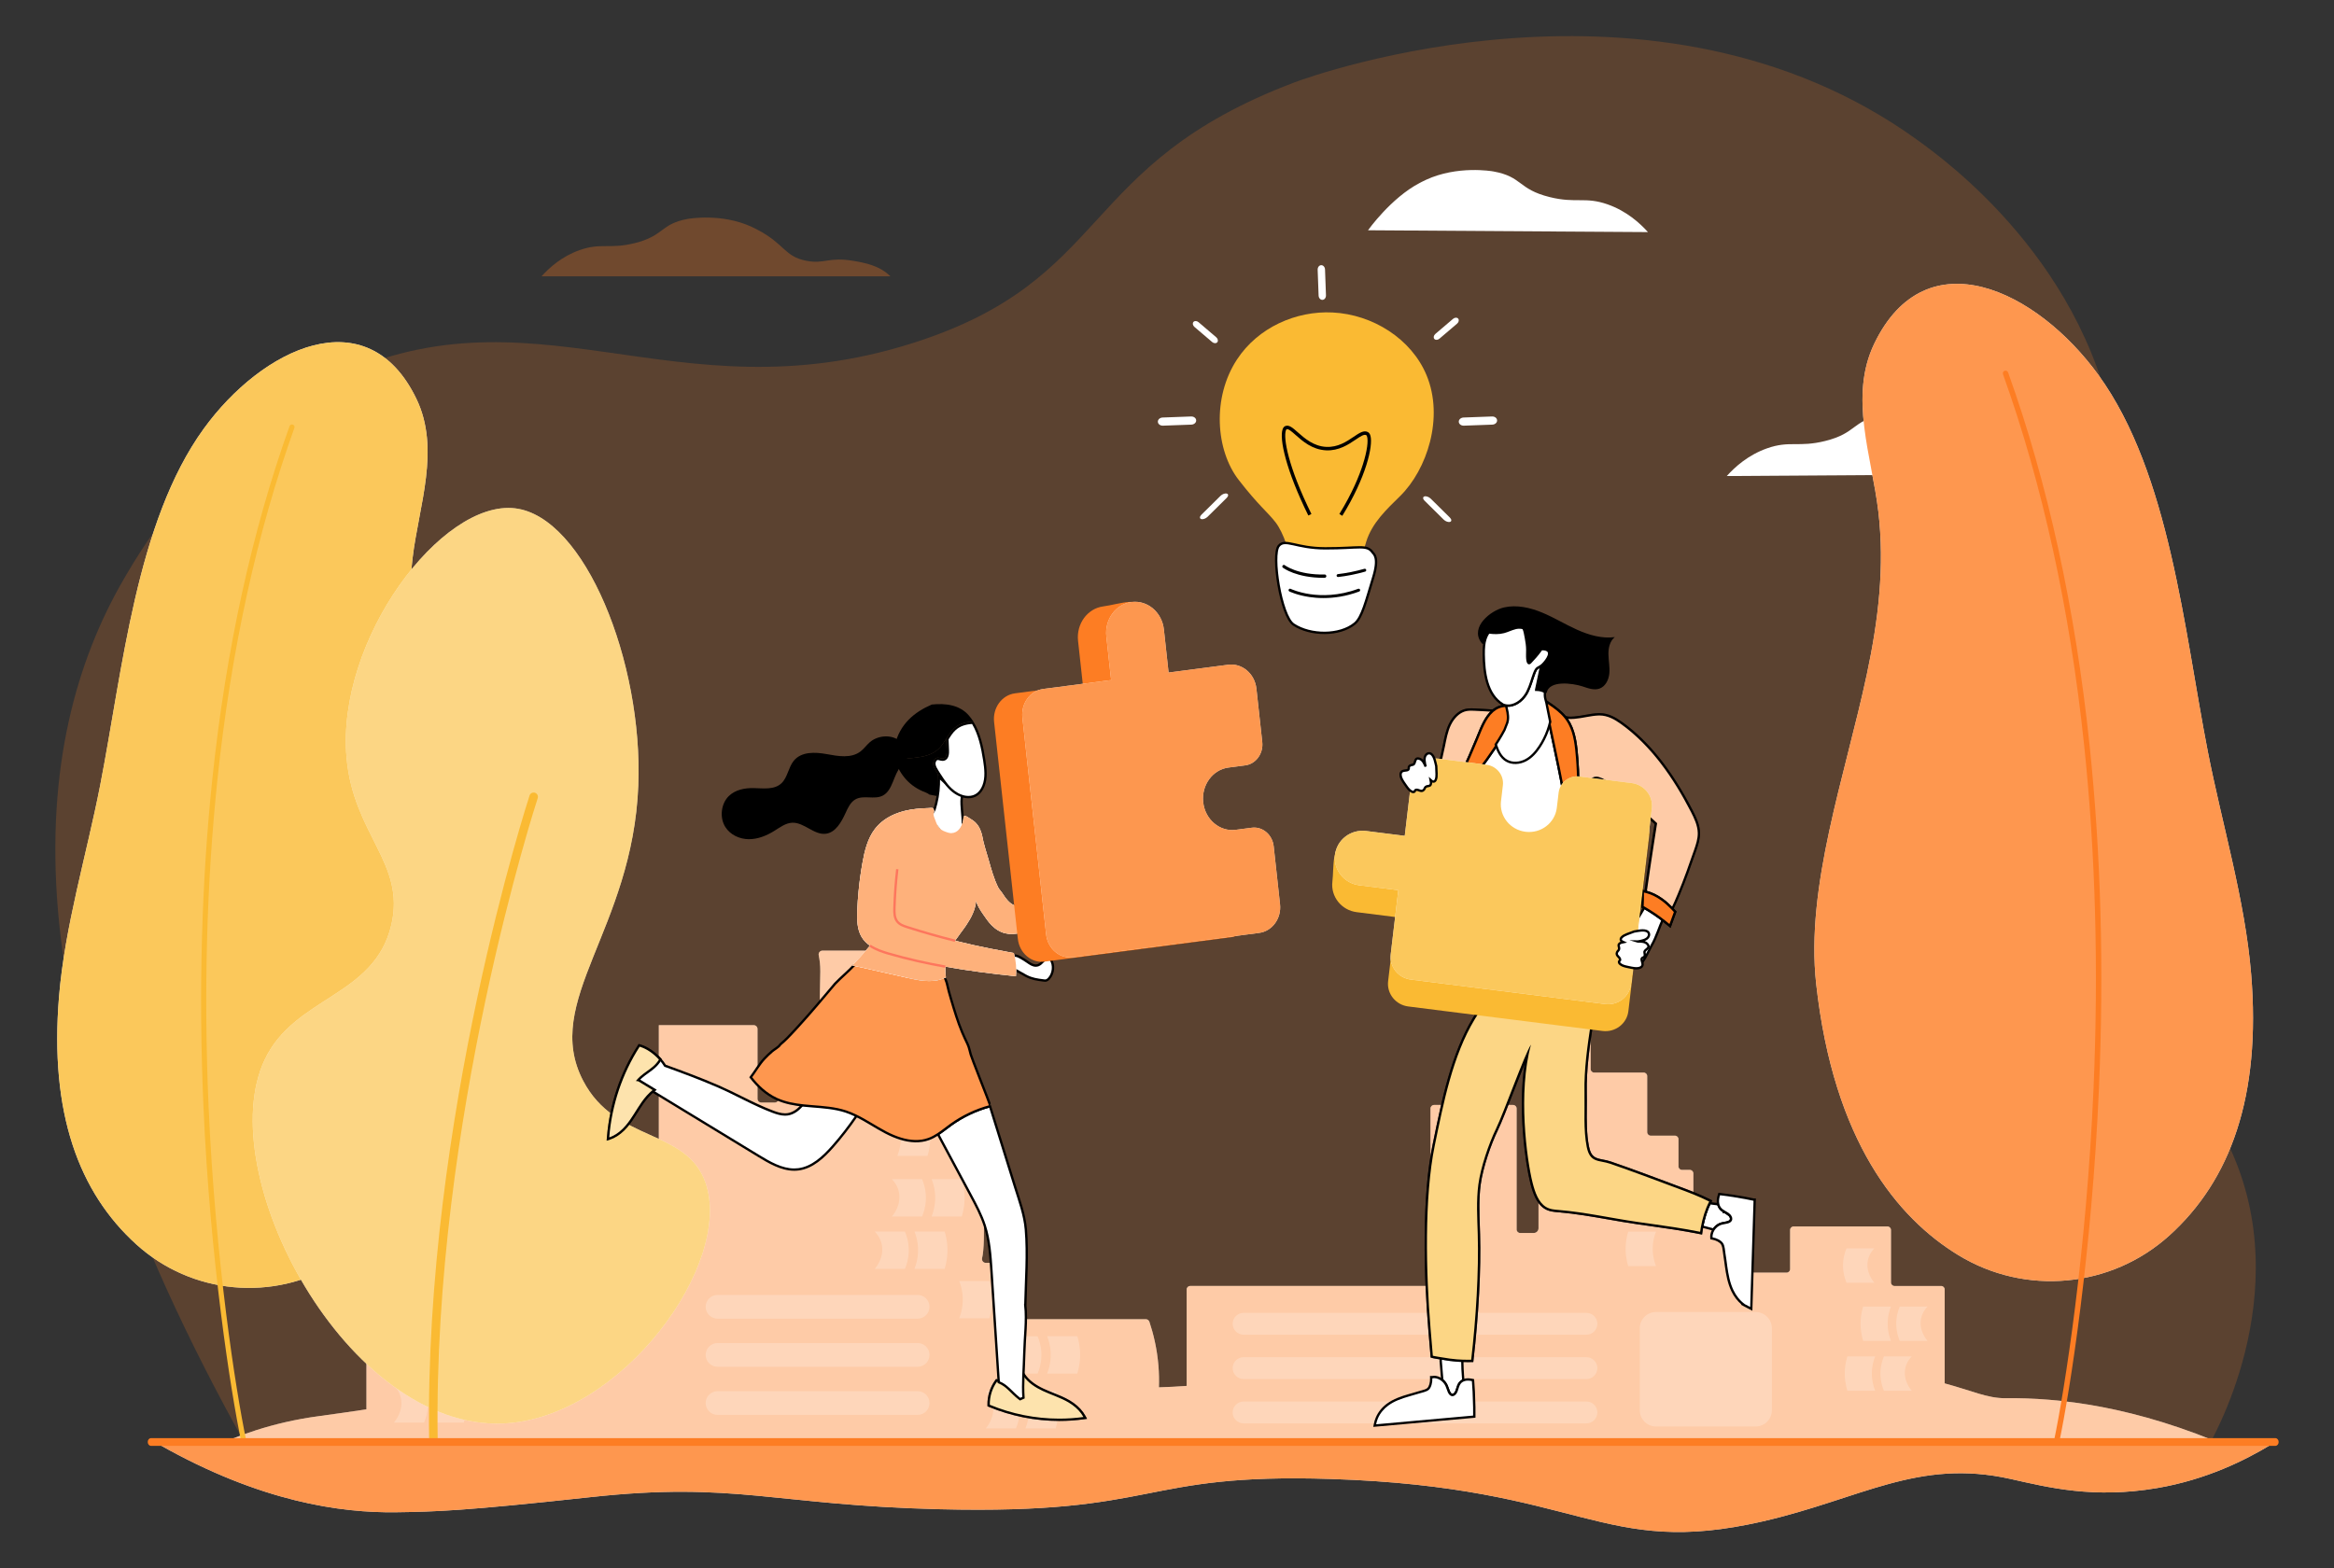 <?xml version="1.0" encoding="UTF-8"?><svg xmlns="http://www.w3.org/2000/svg" width="2000" height="1344.13" viewBox="0 0 2000 1344.13"><rect x="0" y="0" width="2000" height="1344.13" fill="#333333" stroke="none"/><g id="a"/><g id="b"><g><g><path d="M211.2,1239.53C.92,863.62,25.73,635.5,105.56,497.25c20.67-35.8,71.93-119.01,172.84-169.66,177.95-89.31,297.34,31.85,503.35-33.41,172.45-54.63,140.25-152.88,327.65-223.63,14.75-5.57,309.48-111.83,532.77,48.84,24.41,17.56,149.14,107.32,171.85,263.32,4.09,28.09,22.28,153.07-54.64,237.91-64.39,71.02-144.6,57.86-151.35,97.09-12.15,70.67,227.99,108.46,302.1,264.7,60.47,127.49-18.14,257.6-18.14,257.6l-1680.81-.48Z" fill="#fd7d23" opacity=".2"/><path d="M1718.54,1198.47c-15.52,.17-29.61-6.68-52.14-12.7v-80.48c0-1.66-1.35-3.01-3.01-3.01h-40.01c-1.66,0-3.01-1.35-3.01-3.01v-45.01c0-1.66-1.35-3.01-3.01-3.01h-80.41c-1.66,0-3.01,1.35-3.01,3.01v33.57c0,1.66-1.35,3.01-3.01,3.01h-42.3c-1.15,0-2.2-.66-2.71-1.7l-17.49-36.15c-.5-1.04-1.55-1.7-2.71-1.7h-11.69c-1.66,0-3.01-1.35-3.01-3.01v-42.5c0-1.66-1.35-3.01-3.01-3.01h-6.74c-1.66,0-3.01-1.35-3.01-3.01v-23.32c0-1.66-1.35-3.01-3.01-3.01h-20.77c-1.66,0-3.01-1.35-3.01-3.01v-48.07c0-1.66-1.35-3.01-3.01-3.01h-42.46c-1.66,0-3.01-1.35-3.01-3.01v-51.38c0-1.66-1.35-3.01-3.01-3.01h-38.63c-1.66,0-3.01,1.35-3.01,3.01v187.86c0,2.22-1.8,4.03-4.03,4.03h-11.73c-1.66,0-3.01-1.35-3.01-3.01v-103.71c0-1.66-1.35-3.01-3.01-3.01h-67.76c-1.66,0-3.01,1.35-3.01,3.01v149.13c0,1.66-1.35,3.01-3.01,3.01h-202.94c-1.66,0-3.01,1.35-3.01,3.01v82.64c-7.42,.56-15.31,.98-23.77,1.23,.21-5.96,.11-12.24-.44-18.81-1.23-14.74-4.36-27.35-7.71-37.35-.45-1.34-1.69-2.24-3.1-2.24h-110.14c-1.35,0-2.55-.83-3.04-2.08-1.94-4.91-4.2-12.53-4.21-22.02,0-8.19,1.67-15,3.38-19.88,.74-2.11-.86-4.31-3.09-4.31h-20.01c-2.14,0-3.69-2.02-3.16-4.1,3.35-13.07,.72-64.26-.88-69.72-.15-.52-.43-.98-.81-1.37-9.25-9.43-18.5-18.85-27.76-28.28-.48-.49-.8-1.11-.9-1.79-.92-6.12-1.51-13.36-1.22-21.47,.13-3.78,.44-7.33,.86-10.63,.25-1.96-1.26-3.7-3.23-3.7h-25.43c-1.55,0-2.89-1.09-3.2-2.61-1.67-8.22-3.03-18.24-3.14-29.67-.12-12.15,1.19-81.74,2.88-90.39,.39-2.02-1.14-3.9-3.2-3.9h-70.77c-2.06,0-3.62,1.89-3.2,3.91,.8,3.85,1.42,8.55,1.37,13.9-.06,6.33-1.03,70.65-2.09,74.73-.14,.54-.42,1.02-.8,1.42-11.25,11.75-22.5,23.51-33.76,35.26-.62,.64-1.47,1.01-2.36,1.01h-11.55c-1.8,0-3.26-1.46-3.26-3.26v-59.82c0-1.8-1.46-3.26-3.26-3.26h-81.3v107.12l-117.9,4.93v124.96l-132.64,1.61v90.67c-12.52,1.83-26.04,3.89-40.74,5.83-40.45,5.35-72.4,17.76-93.31,27.58,230.38,.14,641.54,.27,871.92,.27,225.56,0,635.3-.13,860.86-.27-83.12-36.48-149.08-43.45-194.22-42.97Z" fill="#fff"/><path d="M1718.54,1198.47c-15.52,.17-29.61-6.68-52.14-12.7v-80.48c0-1.66-1.35-3.01-3.01-3.01h-40.01c-1.66,0-3.01-1.35-3.01-3.01v-45.01c0-1.66-1.35-3.01-3.01-3.01h-80.41c-1.66,0-3.01,1.35-3.01,3.01v33.57c0,1.66-1.35,3.01-3.01,3.01h-42.3c-1.15,0-2.2-.66-2.71-1.7l-17.49-36.15c-.5-1.04-1.55-1.7-2.71-1.7h-11.69c-1.66,0-3.01-1.35-3.01-3.01v-42.5c0-1.66-1.35-3.01-3.01-3.01h-6.74c-1.66,0-3.01-1.35-3.01-3.01v-23.32c0-1.66-1.35-3.01-3.01-3.01h-20.77c-1.66,0-3.01-1.35-3.01-3.01v-48.07c0-1.66-1.35-3.01-3.01-3.01h-42.46c-1.66,0-3.01-1.35-3.01-3.01v-51.38c0-1.66-1.35-3.01-3.01-3.01h-38.63c-1.66,0-3.01,1.35-3.01,3.01v187.86c0,2.22-1.8,4.03-4.03,4.03h-11.73c-1.66,0-3.01-1.35-3.01-3.01v-103.71c0-1.66-1.35-3.01-3.01-3.01h-67.76c-1.66,0-3.01,1.35-3.01,3.01v149.13c0,1.66-1.35,3.01-3.01,3.01h-202.94c-1.66,0-3.01,1.35-3.01,3.01v82.64c-7.42,.56-15.31,.98-23.77,1.23,.21-5.96,.11-12.24-.44-18.81-1.23-14.74-4.36-27.35-7.71-37.35-.45-1.34-1.69-2.24-3.1-2.24h-110.14c-1.35,0-2.55-.83-3.04-2.08-1.94-4.91-4.2-12.53-4.21-22.02,0-8.19,1.67-15,3.38-19.88,.74-2.11-.86-4.31-3.09-4.31h-20.01c-2.14,0-3.69-2.02-3.16-4.1,3.35-13.07,.72-64.26-.88-69.72-.15-.52-.43-.98-.81-1.37-9.25-9.43-18.5-18.85-27.76-28.28-.48-.49-.8-1.11-.9-1.79-.92-6.12-1.51-13.36-1.22-21.47,.13-3.78,.44-7.33,.86-10.63,.25-1.96-1.26-3.7-3.23-3.7h-25.43c-1.55,0-2.89-1.09-3.2-2.61-1.67-8.22-3.03-18.24-3.14-29.67-.12-12.15,1.19-81.74,2.88-90.39,.39-2.02-1.14-3.9-3.2-3.9h-70.77c-2.06,0-3.62,1.89-3.2,3.91,.8,3.85,1.42,8.55,1.37,13.9-.06,6.33-1.03,70.65-2.09,74.73-.14,.54-.42,1.02-.8,1.42-11.25,11.75-22.5,23.51-33.76,35.26-.62,.64-1.47,1.01-2.36,1.01h-11.55c-1.8,0-3.26-1.46-3.26-3.26v-59.82c0-1.8-1.46-3.26-3.26-3.26h-81.3v107.12l-117.9,4.93v124.96l-132.64,1.61v90.67c-12.52,1.83-26.04,3.89-40.74,5.83-40.45,5.35-72.4,17.76-93.31,27.58,230.38,.14,641.54,.27,871.92,.27,225.56,0,635.3-.13,860.86-.27-83.12-36.48-149.08-43.45-194.22-42.97Z" fill="#fd7d23" opacity=".4"/><g><g><path d="M1419.03,1124.59h85.36c7.68,0,13.91,6.23,13.91,13.91v70.28c0,7.68-6.23,13.91-13.91,13.91h-85.36c-7.68,0-13.91-6.23-13.91-13.91v-70.28c0-7.68,6.23-13.91,13.91-13.91Z" fill="#fff" opacity=".22"/><g><path d="M1359.4,1144.03h-293.77c-5.15,0-9.36-4.21-9.36-9.36h0c0-5.15,4.21-9.36,9.36-9.36h293.77c5.15,0,9.36,4.21,9.36,9.36h0c0,5.15-4.21,9.36-9.36,9.36Z" fill="#fff" opacity=".22"/><path d="M1359.4,1182.03h-293.77c-5.15,0-9.36-4.21-9.36-9.36h0c0-5.15,4.21-9.36,9.36-9.36h293.77c5.15,0,9.36,4.21,9.36,9.36h0c0,5.15-4.21,9.36-9.36,9.36Z" fill="#fff" opacity=".22"/><path d="M1359.4,1220.03h-293.77c-5.15,0-9.36-4.21-9.36-9.36h0c0-5.15,4.21-9.36,9.36-9.36h293.77c5.15,0,9.36,4.21,9.36,9.36h0c0,5.15-4.21,9.36-9.36,9.36Z" fill="#fff" opacity=".22"/></g><path d="M1419.02,1085.22h-23.8c-1.31-4.31-2.7-10.86-2.06-18.77,.34-4.17,1.16-7.77,2.06-10.69h23.8c-1.06,2.65-2.11,6.1-2.58,10.21-.97,8.53,1.09,15.43,2.58,19.25Z" fill="#fff" opacity=".22"/><path d="M1438.26,1044.61h-23.8c-1.24-2.9-2.89-7.79-3.01-14.02-.13-6.99,1.72-12.42,3.01-15.44h23.8c-1.61,1.65-4.3,4.91-5.43,9.74-2.44,10.4,4.56,18.72,5.43,19.72Z" fill="#fff" opacity=".22"/><path d="M1606.1,1099.47h-23.8c-1.24-2.9-2.89-7.79-3.01-14.02-.13-6.99,1.72-12.42,3.01-15.44h23.8c-1.61,1.65-4.3,4.91-5.43,9.74-2.44,10.4,4.56,18.72,5.43,19.72Z" fill="#fff" opacity=".22"/><path d="M1620.35,1149.35h-23.8c-1.31-4.31-2.7-10.86-2.06-18.77,.34-4.17,1.16-7.77,2.06-10.69h23.8c-1.06,2.65-2.11,6.1-2.58,10.21-.97,8.53,1.09,15.43,2.58,19.25Z" fill="#fff" opacity=".22"/><path d="M1651.7,1149.35h-23.8c-1.24-2.9-2.89-7.79-3.01-14.02-.13-6.99,1.72-12.42,3.01-15.44h23.8c-1.61,1.65-4.3,4.91-5.43,9.74-2.44,10.4,4.56,18.72,5.43,19.72Z" fill="#fff" opacity=".22"/><path d="M1606.81,1192.1h-23.8c-1.31-4.31-2.7-10.86-2.06-18.77,.34-4.17,1.16-7.77,2.06-10.69h23.8c-1.06,2.65-2.11,6.1-2.58,10.21-.97,8.53,1.09,15.43,2.58,19.25Z" fill="#fff" opacity=".22"/><path d="M1638.16,1192.1h-23.8c-1.24-2.9-2.89-7.79-3.01-14.02-.13-6.99,1.72-12.42,3.01-15.44h23.8c-1.61,1.65-4.3,4.91-5.43,9.74-2.44,10.4,4.56,18.72,5.43,19.72Z" fill="#fff" opacity=".22"/></g><g><path d="M798.32,1042.7h25.83c1.43-4.68,2.93-11.79,2.24-20.38-.37-4.53-1.26-8.44-2.24-11.6h-25.83c1.15,2.87,2.29,6.62,2.8,11.08,1.05,9.26-1.19,16.75-2.8,20.89Z" fill="#fff" opacity=".22"/><path d="M764.29,1042.7h25.83c1.34-3.15,3.14-8.45,3.27-15.22,.14-7.58-1.87-13.48-3.27-16.76h-25.83c1.74,1.79,4.67,5.33,5.89,10.57,2.65,11.29-4.95,20.32-5.89,21.41Z" fill="#fff" opacity=".22"/><path d="M821.95,1129.99h25.83c1.43-4.68,2.93-11.79,2.24-20.38-.37-4.53-1.26-8.44-2.24-11.6h-25.83c1.15,2.87,2.29,6.62,2.8,11.08,1.05,9.26-1.19,16.75-2.8,20.89Z" fill="#fff" opacity=".22"/><path d="M768.93,990.79h25.83c1.43-4.68,2.93-11.79,2.24-20.38-.37-4.53-1.26-8.44-2.24-11.6h-25.83c1.15,2.87,2.29,6.62,2.8,11.08,1.05,9.26-1.19,16.75-2.8,20.89Z" fill="#fff" opacity=".22"/><path d="M783.63,1087.63h25.83c1.43-4.68,2.93-11.79,2.24-20.38-.37-4.53-1.26-8.44-2.24-11.6h-25.83c1.15,2.87,2.29,6.62,2.8,11.08,1.05,9.26-1.19,16.75-2.8,20.89Z" fill="#fff" opacity=".22"/><path d="M749.6,1087.63h25.83c1.34-3.15,3.14-8.45,3.27-15.22,.14-7.58-1.87-13.48-3.27-16.76h-25.83c1.74,1.79,4.67,5.33,5.89,10.57,2.65,11.29-4.95,20.32-5.89,21.41Z" fill="#fff" opacity=".22"/><path d="M505.28,1094.77h25.83c1.43-4.68,2.93-11.79,2.24-20.38-.37-4.53-1.26-8.44-2.24-11.6h-25.83c1.15,2.87,2.29,6.62,2.8,11.08,1.05,9.26-1.19,16.75-2.8,20.89Z" fill="#fff" opacity=".22"/><path d="M471.26,1094.77h25.83c1.34-3.15,3.14-8.45,3.27-15.22,.14-7.58-1.87-13.48-3.27-16.76h-25.83c1.74,1.79,4.67,5.33,5.89,10.57,2.65,11.29-4.95,20.32-5.89,21.41Z" fill="#fff" opacity=".22"/><path d="M475.9,1042.86h25.83c1.43-4.68,2.93-11.79,2.24-20.38-.37-4.53-1.26-8.44-2.24-11.6h-25.83c1.15,2.87,2.29,6.62,2.8,11.08,1.05,9.26-1.19,16.75-2.8,20.89Z" fill="#fff" opacity=".22"/><path d="M490.59,1139.7h25.83c1.43-4.68,2.93-11.79,2.24-20.38-.37-4.53-1.26-8.44-2.24-11.6h-25.83c1.15,2.87,2.29,6.62,2.8,11.08,1.05,9.26-1.19,16.75-2.8,20.89Z" fill="#fff" opacity=".22"/><path d="M456.56,1139.7h25.83c1.34-3.15,3.14-8.45,3.27-15.22,.14-7.58-1.87-13.48-3.27-16.76h-25.83c1.74,1.79,4.67,5.33,5.89,10.57,2.65,11.29-4.95,20.32-5.89,21.41Z" fill="#fff" opacity=".22"/><path d="M371.59,1219.34h25.83c1.43-4.68,2.93-11.79,2.24-20.38-.37-4.53-1.26-8.44-2.24-11.6h-25.83c1.15,2.87,2.29,6.62,2.8,11.08,1.05,9.26-1.19,16.75-2.8,20.89Z" fill="#fff" opacity=".22"/><path d="M337.56,1219.34h25.83c1.34-3.15,3.14-8.45,3.27-15.22,.14-7.58-1.87-13.48-3.27-16.76h-25.83c1.74,1.79,4.67,5.33,5.89,10.57,2.65,11.29-4.95,20.32-5.89,21.41Z" fill="#fff" opacity=".22"/><path d="M897.31,1177.34h25.83c1.43-4.68,2.93-11.79,2.24-20.38-.37-4.53-1.26-8.44-2.24-11.6h-25.83c1.15,2.87,2.29,6.62,2.8,11.08,1.05,9.26-1.19,16.75-2.8,20.89Z" fill="#fff" opacity=".22"/><path d="M863.28,1177.34h25.83c1.34-3.15,3.14-8.45,3.27-15.22,.14-7.58-1.87-13.48-3.27-16.76h-25.83c1.74,1.79,4.67,5.33,5.89,10.57,2.65,11.29-4.95,20.32-5.89,21.41Z" fill="#fff" opacity=".22"/><path d="M878.75,1224.34h25.83c1.43-4.68,2.93-11.79,2.24-20.38-.37-4.53-1.26-8.44-2.24-11.6h-25.83c1.15,2.87,2.29,6.62,2.8,11.08,1.05,9.26-1.19,16.75-2.8,20.89Z" fill="#fff" opacity=".22"/><path d="M844.72,1224.34h25.83c1.34-3.15,3.14-8.45,3.27-15.22,.14-7.58-1.87-13.48-3.27-16.76h-25.83c1.74,1.79,4.67,5.33,5.89,10.57,2.65,11.29-4.95,20.32-5.89,21.41Z" fill="#fff" opacity=".22"/><path d="M614.85,1130.27h171.48c5.59,0,10.16-4.57,10.16-10.16h0c0-5.59-4.57-10.16-10.16-10.16h-171.48c-5.59,0-10.16,4.57-10.16,10.16h0c0,5.59,4.57,10.16,10.16,10.16Z" fill="#fff" opacity=".22"/><path d="M614.85,1171.51h171.48c5.59,0,10.16-4.57,10.16-10.16h0c0-5.59-4.57-10.16-10.16-10.16h-171.48c-5.59,0-10.16,4.57-10.16,10.16h0c0,5.59,4.57,10.16,10.16,10.16Z" fill="#fff" opacity=".22"/><path d="M614.85,1212.76h171.48c5.59,0,10.16-4.57,10.16-10.16h0c0-5.59-4.57-10.16-10.16-10.16h-171.48c-5.59,0-10.16,4.57-10.16,10.16h0c0,5.59,4.57,10.16,10.16,10.16Z" fill="#fff" opacity=".22"/></g></g><path d="M730.96,223.55c-21.05-3.53-24.39,2.98-39.88,0-19.06-3.67-18.54-14.39-41.93-26.59,0,0-2.31-1.26-5.13-2.56-25.44-11.74-53.11-7.04-54.63-6.77-23.73,4.31-19.81,14.39-45.63,20.79-21.46,5.32-28.7-.52-46.98,5.92-15.43,5.43-26.13,15.17-32.72,22.5h298.92c-9.28-9.28-21.97-11.61-32.01-13.29Z" fill="#fd7d23" opacity=".3"/><path d="M1719.54,406.47s-19.59-27.69-44.3-40.57c0,0-2.44-1.33-5.42-2.71-26.88-12.4-56.11-7.44-57.72-7.15-25.08,4.56-20.93,15.21-48.21,21.97-22.67,5.62-30.32-.55-49.64,6.25-16.3,5.74-27.61,16.03-34.58,23.77l239.89-1.57Z" fill="#fff"/><path d="M1172.25,197.38s19.59-27.69,44.3-40.57c0,0,2.44-1.33,5.43-2.71,26.88-12.4,56.11-7.44,57.72-7.15,25.08,4.56,20.93,15.21,48.21,21.97,22.67,5.62,30.32-.55,49.64,6.25,16.3,5.74,27.61,16.03,34.58,23.77l-239.89-1.57Z" fill="#fff"/></g><g><path d="M1556.29,843.42c-9.3-83.78,24.8-178.17,43.43-265.62,9.85-46.24,15.4-92.3,9.8-139.5-5.57-46.94-25.46-98.25-3.39-143.91,44.46-91.98,139.54-45.5,192.15,27.2,61.06,84.36,73.28,218.69,93.6,322.57,12.24,62.62,31.88,127.14,37.12,190.66,8.67,105.23-17.92,176.99-69.98,224.08-49.93,45.17-123.5,52-180.96,16.91-51.91-31.7-106.76-97.23-121.77-232.38Z" fill="#fff"/><path d="M1556.29,843.42c-9.3-83.78,24.8-178.17,43.43-265.62,9.85-46.24,15.4-92.3,9.8-139.5-5.57-46.94-25.46-98.25-3.39-143.91,44.46-91.98,139.54-45.5,192.15,27.2,61.06,84.36,73.28,218.69,93.6,322.57,12.24,62.62,31.88,127.14,37.12,190.66,8.67,105.23-17.92,176.99-69.98,224.08-49.93,45.17-123.5,52-180.96,16.91-51.91-31.7-106.76-97.23-121.77-232.38Z" fill="#fd7d23" opacity=".8"/><path d="M1763.3,1237.58c.65-.3,1.15-.89,1.31-1.64,9.09-43.34,27.89-162.32,33.95-302.47,4.45-102.87,1.73-202.32-8.09-295.58-12.27-116.62-35.74-223.84-69.74-318.68-.43-1.21-1.76-1.84-2.97-1.4-1.22,.43-1.84,1.76-1.4,2.97,33.87,94.48,57.25,201.32,69.49,317.54,9.79,93.02,12.51,192.22,8.08,294.86-6.04,139.86-24.79,258.57-33.86,301.8-.26,1.26,.54,2.49,1.8,2.75,.5,.11,1,.04,1.44-.16Z" fill="#fd7d23"/></g><g><path d="M404.05,862.41c8.82-79.45-23.51-168.96-41.19-251.9-9.34-43.85-14.6-87.53-9.3-132.3,5.28-44.51,24.14-93.18,3.21-136.47-42.17-87.22-132.33-43.15-182.23,25.79-57.9,80-69.5,207.39-88.76,305.9-11.61,59.39-30.24,120.57-35.2,180.81-8.23,99.8,16.99,167.84,66.36,212.5,47.35,42.83,117.12,49.31,171.62,16.03,49.23-30.06,101.25-92.21,115.48-220.38Z" fill="#fff"/><path d="M404.05,862.41c8.82-79.45-23.51-168.96-41.19-251.9-9.34-43.85-14.6-87.53-9.3-132.3,5.28-44.51,24.14-93.18,3.21-136.47-42.17-87.22-132.33-43.15-182.23,25.79-57.9,80-69.5,207.39-88.76,305.9-11.61,59.39-30.24,120.57-35.2,180.81-8.23,99.8,16.99,167.84,66.36,212.5,47.35,42.83,117.12,49.31,171.62,16.03,49.23-30.06,101.25-92.21,115.48-220.38Z" fill="#faba33" opacity=".8"/><path d="M207.74,1236.2c-.62-.28-1.09-.84-1.24-1.55-8.62-41.1-26.45-153.93-32.2-286.84-4.22-97.56-1.64-191.87,7.67-280.31,11.64-110.59,33.89-212.27,66.14-302.22,.41-1.15,1.67-1.74,2.82-1.33,1.16,.4,1.74,1.67,1.33,2.82-32.12,89.6-54.3,190.92-65.9,301.14-9.29,88.21-11.86,182.29-7.66,279.62,5.73,132.63,23.51,245.21,32.11,286.21,.25,1.19-.51,2.36-1.7,2.61-.48,.1-.95,.04-1.37-.15Z" fill="#faba33"/></g><g><path d="M431.31,1220.14c101.42-4.43,197.48-137.37,173.24-206.46-16.37-46.68-77.05-33.94-104.89-87.4-35.55-68.26,42.46-129.16,47.31-253.09,4.13-105.47-45.76-230.38-105.66-237.48-62.7-7.44-153.39,112.19-144.33,213.88,5.89,66.13,50.89,90.25,38.32,143.33-14.59,61.59-82.72,60.99-108.44,115.3-46.2,97.56,70.28,317.78,204.46,311.92Z" fill="#fff"/><path d="M431.31,1220.14c101.42-4.43,197.48-137.37,173.24-206.46-16.37-46.68-77.05-33.94-104.89-87.4-35.55-68.26,42.46-129.16,47.31-253.09,4.13-105.47-45.76-230.38-105.66-237.48-62.7-7.44-153.39,112.19-144.33,213.88,5.89,66.13,50.89,90.25,38.32,143.33-14.59,61.59-82.72,60.99-108.44,115.3-46.2,97.56,70.28,317.78,204.46,311.92Z" fill="#faba33" opacity=".6"/><path d="M369.83,1236.97c.49,.23,1.03,.35,1.6,.34,2.03-.03,3.64-1.7,3.61-3.72-4.14-273.35,84.82-546.71,85.72-549.44,.63-1.92-.41-4-2.34-4.63-1.92-.63-4,.41-4.63,2.34-.9,2.74-90.24,277.27-86.08,551.84,.02,1.45,.88,2.69,2.12,3.27Z" fill="#faba33"/></g><g><g><path d="M895.62,840.51c-.4,0-.83-.05-1.24-.1-5.05-.63-9.82-1.23-14.78-3.77-.35-.18-.71-.37-1.07-.58l-11.32-6.37c-.28-.16-.54-.32-.65-.48,.07-.34,.25-1.04,.42-1.73,1.2-4.88,1.67-7.15,1.74-8.32,.28-.05,.57-.08,.88-.08,1.76,0,3.58,.91,5.14,1.8,2,1.14,3.97,2.39,5.86,3.72,1.94,1.36,4.36,3.05,6.98,3.05,.7,0,1.39-.12,2.04-.36,1.69-.62,2.97-1.96,4.2-3.25,.32-.34,.65-.68,.97-1,1.25-1.23,2.53-1.93,3.52-1.93,.27,0,.52,.05,.75,.16,.44,.2,.88,.62,1.36,1.32,3.08,4.47,2.4,11.84-1.5,16.09-.93,1.01-1.81,1.61-2.64,1.77-.2,.04-.41,.06-.66,.06Z" fill="#fff"/><path d="M869.62,820.08c1.51,.01,3.18,.85,4.6,1.67,1.97,1.13,3.92,2.36,5.78,3.67,2.06,1.44,4.61,3.23,7.55,3.23,.82,0,1.62-.14,2.39-.42,1.91-.7,3.33-2.19,4.58-3.5,.32-.33,.63-.66,.95-.98,1.03-1.01,2.11-1.64,2.82-1.64,.13,0,.24,.02,.34,.07,.26,.12,.58,.45,.95,.98,2.79,4.04,2.13,10.98-1.42,14.85-.97,1.06-1.68,1.38-2.1,1.47-.13,.03-.28,.04-.46,.04-.34,0-.73-.05-1.11-.1-6-.75-9.96-1.37-14.45-3.67-.34-.17-.69-.36-1.03-.56l-5.66-3.18-5.66-3.18h-.02c.08-.34,.18-.73,.27-1.1,.95-3.87,1.47-6.18,1.68-7.65m-.04-2c-.67,0-1.35,.11-2.02,.37h.02c.79,0-2.11,10.59-2.06,10.84,.12,.63,.68,.99,1.19,1.28,3.77,2.12,7.55,4.24,11.32,6.37,.37,.21,.74,.41,1.11,.59,4.96,2.54,9.51,3.17,15.11,3.87,.45,.06,.91,.11,1.36,.11,.28,0,.57-.02,.85-.08,1.2-.24,2.28-1.1,3.18-2.08,4.19-4.58,4.92-12.51,1.59-17.34-.48-.69-1.04-1.34-1.78-1.67-.37-.17-.76-.24-1.16-.24-1.47,0-3.02,1.04-4.22,2.21-1.52,1.49-2.92,3.33-4.82,4.02-.57,.21-1.14,.3-1.7,.3-2.27,0-4.46-1.5-6.4-2.87-1.93-1.35-3.91-2.6-5.94-3.77-1.74-.99-3.68-1.93-5.63-1.93h0Z"/></g><g><path d="M935.98,753.57c3.79-.56,7.51,.45,11.22,2.22,.77,.37,1.57,.81,1.97,1.6,.5,.96,.24,2.21-.4,3.08-.64,.86-1.59,1.41-2.55,1.83-5.18,2.29-11.32,1.75-16.16,4.77,2.04,.75,4.08,1.51,6.12,2.26-1.13,2.11-3.4,3.21-5.57,4-3.95,1.44-9.14,3.1-13.33,2.51,.1-2.48,.81-4.59,.33-7.31-.13-.72-2.17-7.97-2.93-7.65,.16-.07,.31-.14,.47-.21,5.89-2.54,11.93-4.12,17.89-6.33,.98-.36,1.96-.61,2.93-.76Z" fill="#edd6c0"/><g><path d="M907.68,1216.97c-20.42,0-41.14-4.14-59.91-11.98l-.6-.25v-.65c-.16-7.21,2.17-14.65,6.38-20.4l.4-.55,.66,.18c.54,.14,1.07,.32,1.57,.52,2.2,.83,4.46,2.19,6.71,4.02,1.77,1.45,3.42,3.06,5.01,4.63,1.72,1.69,3.51,3.44,5.4,4.93,.33,.26,.65,.5,.97,.74l1.68-.75c-.31-5.14-.33-10.75-.05-18.06l.12-3,1.71,2.47c3.39,4.9,8.69,8.99,16.2,12.5,2.74,1.28,5.6,2.42,8.37,3.53,4.64,1.86,9.44,3.79,13.88,6.4,1.08,.63,2.17,1.35,3.24,2.12,4.25,3.04,7.66,6.75,9.83,10.72l.7,1.27-1.44,.2c-6.86,.94-13.87,1.41-20.83,1.41Z" fill="#fff"/><path d="M876.92,1179.38c4.04,5.85,10.26,9.88,16.6,12.84,7.36,3.43,15.16,5.76,22.16,9.89,1.08,.63,2.13,1.32,3.16,2.07,3.85,2.75,7.27,6.24,9.54,10.39-6.86,.94-13.78,1.4-20.69,1.4-20.32,0-40.64-4.02-59.53-11.9-.14-7.06,2.11-14.2,6.2-19.79,.49,.13,.98,.29,1.46,.48,2.32,.88,4.5,2.28,6.45,3.87,3.64,2.98,6.73,6.66,10.43,9.57,.49,.39,.97,.75,1.48,1.1l2.83-1.27c-.41-6.14-.33-12.38-.09-18.65m-1.77-6.08l-.23,6c-.27,7.02-.27,12.48,0,17.47l-.51,.23c-.15-.12-.31-.24-.47-.37-1.86-1.47-3.55-3.12-5.33-4.87-1.61-1.58-3.28-3.21-5.08-4.69-2.34-1.9-4.69-3.31-7.01-4.19-.51-.2-1.08-.39-1.66-.54l-1.32-.35-.81,1.1c-4.33,5.92-6.73,13.58-6.59,21.01l.03,1.3,1.2,.5c18.89,7.89,39.74,12.06,60.3,12.06,7.01,0,14.06-.48,20.97-1.42l2.88-.39-1.39-2.55c-2.24-4.1-5.75-7.93-10.13-11.06-1.08-.79-2.2-1.52-3.31-2.17-4.49-2.65-9.33-4.59-14.01-6.46-2.75-1.1-5.6-2.25-8.32-3.51-7.35-3.43-12.52-7.41-15.8-12.16l-3.41-4.94h0Z"/></g><g opacity=".4"><path d="M907.68,1216.97c-20.42,0-41.14-4.14-59.91-11.98l-.6-.25v-.65c-.16-7.21,2.17-14.65,6.38-20.4l.4-.55,.66,.18c.54,.14,1.07,.32,1.57,.52,2.2,.83,4.46,2.19,6.71,4.02,1.77,1.45,3.42,3.06,5.01,4.63,1.72,1.69,3.51,3.44,5.4,4.93,.33,.26,.65,.5,.97,.74l1.68-.75c-.31-5.14-.33-10.75-.05-18.06l.12-3,1.71,2.47c3.39,4.9,8.69,8.99,16.2,12.5,2.74,1.28,5.6,2.42,8.37,3.53,4.64,1.86,9.44,3.79,13.88,6.4,1.08,.63,2.17,1.35,3.24,2.12,4.25,3.04,7.66,6.75,9.83,10.72l.7,1.27-1.44,.2c-6.86,.94-13.87,1.41-20.83,1.41Z" fill="#faba33"/><path d="M876.92,1179.38c4.04,5.85,10.26,9.88,16.6,12.84,7.36,3.43,15.16,5.76,22.16,9.89,1.08,.63,2.13,1.32,3.16,2.07,3.85,2.75,7.27,6.24,9.54,10.39-6.86,.94-13.78,1.4-20.69,1.4-20.32,0-40.64-4.02-59.53-11.9-.14-7.06,2.11-14.2,6.2-19.79,.49,.13,.98,.29,1.46,.48,2.32,.88,4.5,2.28,6.45,3.87,3.64,2.98,6.73,6.66,10.43,9.57,.49,.39,.97,.75,1.48,1.1l2.83-1.27c-.41-6.14-.33-12.38-.09-18.65m-1.77-6.08l-.23,6c-.27,7.02-.27,12.48,0,17.47l-.51,.23c-.15-.12-.31-.24-.47-.37-1.86-1.47-3.55-3.12-5.33-4.87-1.61-1.58-3.28-3.21-5.08-4.69-2.34-1.9-4.69-3.31-7.01-4.19-.51-.2-1.08-.39-1.66-.54l-1.32-.35-.81,1.1c-4.33,5.92-6.73,13.58-6.59,21.01l.03,1.3,1.2,.5c18.89,7.89,39.74,12.06,60.3,12.06,7.01,0,14.06-.48,20.97-1.42l2.88-.39-1.39-2.55c-2.24-4.1-5.75-7.93-10.13-11.06-1.08-.79-2.2-1.52-3.31-2.17-4.49-2.65-9.33-4.59-14.01-6.46-2.75-1.1-5.6-2.25-8.32-3.51-7.35-3.43-12.52-7.41-15.8-12.16l-3.41-4.94h0Z"/></g><path d="M878.59,1118.82c1.43,13.03-.58,27.56-.87,40.7-.14,6.56-.55,13.22-.8,19.85-.24,6.27-.32,12.51,.09,18.65l-2.83,1.28-.75-.54c-.24-.19-.48-.38-.73-.57-1.39-1.09-2.69-2.29-3.97-3.52-.85-.82-1.69-1.66-2.54-2.48-1.27-1.24-2.56-2.45-3.92-3.57-.49-.4-.99-.78-1.5-1.15-1.55-1.1-3.21-2.05-4.95-2.72-.05-.71-.1-1.41-.14-2.13-2.04-31.05-4.07-62.09-6.09-93.14-.87-13.14-1.76-26.45-5.76-38.92-2.92-9.04-7.4-17.43-11.85-25.74-9.4-17.54-18.8-35.09-28.21-52.64,3.77-2.48,7.33-5.4,11-8.05,10.18-7.34,21.6-12.74,33.55-15.93,7.14,22.99,14.29,45.98,21.44,68.96,3.73,12.04,8.19,23.88,9.28,36.59,1.81,21.42,0,43.53-.45,65.07Z" fill="#fff" stroke="#000" stroke-miterlimit="10" stroke-width="2"/><g><path d="M680.56,1002.53c-11.24,0-22.24-6.7-30.28-11.58-30.53-18.6-61.05-37.19-91.58-55.78l-12.09-7.36-3.64-.52,1.12-1.37c1.25-1.53,2.51-2.87,3.86-4.07,1.82-1.63,3.82-3.07,5.75-4.46,1.75-1.26,3.56-2.56,5.2-3.99,2.09-1.82,3.73-3.74,4.86-5.7l.69-1.18,.92,1.01c1.73,1.9,3.26,3.92,4.55,5.99,14.66,5.31,30.22,11.05,45.36,17.63,6.57,2.86,13.12,6.11,19.45,9.25,8.94,4.44,18.19,9.03,27.6,12.55,3.11,1.17,6.79,2.36,10.42,2.36,.71,0,1.41-.05,2.07-.14,4.57-.63,9.13-3.55,12.82-8.24l.34-.44,.55,.06c2.49,.27,5.01,.48,7.17,.65l1.98,.16c9.07,.73,18.45,1.48,27.25,4.35,2.81,.93,5.59,2.06,8.5,3.46l1.05,.51-.66,.96c-6.54,9.5-13.4,18.33-20.4,26.24-7.73,8.74-17.26,17.89-29.27,19.43-1.18,.15-2.4,.23-3.61,.23Z" fill="#fff"/><path d="M564.64,908.19c1.78,1.96,3.34,4.04,4.62,6.14,15.32,5.55,30.64,11.21,45.63,17.73,15.85,6.89,30.98,15.79,47.1,21.82,3.46,1.3,7.11,2.42,10.77,2.42,.74,0,1.47-.05,2.21-.14,5.33-.73,10.02-4.23,13.47-8.61,2.39,.26,4.8,.46,7.2,.65,9.8,.8,19.68,1.43,29,4.46,2.87,.95,5.65,2.1,8.38,3.41-6.28,9.13-13.02,17.89-20.32,26.14-7.88,8.91-17.2,17.63-28.65,19.1-1.17,.15-2.33,.22-3.48,.22-10.5,0-20.5-5.81-29.76-11.44-30.53-18.6-61.05-37.19-91.58-55.78-4.08-2.49-8.18-4.98-12.26-7.47l-2.09-.3c1.15-1.41,2.39-2.74,3.75-3.96,3.43-3.08,7.46-5.41,10.94-8.44,1.95-1.7,3.76-3.69,5.07-5.95m-.36-3.37l-1.37,2.37c-1.08,1.86-2.65,3.69-4.65,5.44-1.6,1.4-3.32,2.63-5.13,3.93-1.95,1.4-3.97,2.86-5.83,4.53-1.38,1.24-2.68,2.61-3.96,4.18l-2.24,2.74,3.5,.5,1.68,.24c1.93,1.17,3.86,2.35,5.79,3.52,2.04,1.24,4.09,2.49,6.12,3.73,30.53,18.59,61.05,37.18,91.58,55.78,8.14,4.95,19.28,11.73,30.8,11.73,1.26,0,2.51-.08,3.74-.24,12.35-1.58,22.04-10.88,29.9-19.76,7.03-7.94,13.91-16.8,20.47-26.33l1.32-1.93-2.11-1.01c-2.95-1.42-5.77-2.56-8.62-3.51-8.93-2.9-18.37-3.66-27.49-4.4l-1.97-.16c-2.16-.17-4.67-.38-7.15-.65l-1.1-.12-.69,.87c-3.53,4.48-7.85,7.27-12.17,7.87-.62,.08-1.27,.13-1.94,.13-3.48,0-7.04-1.16-10.07-2.3-9.36-3.5-18.59-8.08-27.51-12.51-6.34-3.15-12.9-6.4-19.49-9.27-15.05-6.55-30.51-12.25-45.1-17.54-1.28-2.02-2.78-3.98-4.47-5.84l-1.84-2.02h0Z"/></g><g><path d="M521.06,974.81c2.22-27.95,11.3-54.98,26.24-78.18l.41-.63,.72,.21c5.79,1.7,11.97,5.83,16.96,11.32l.49,.54-.37,.63c-1.25,2.15-3.02,4.23-5.28,6.2-1.71,1.49-3.56,2.82-5.35,4.11-1.89,1.36-3.84,2.76-5.58,4.32-.85,.77-1.67,1.59-2.48,2.48l.5,.07,13.66,8.32-1.13,.89c-3.17,2.5-6.19,5.82-9.24,10.15-1.74,2.47-3.39,5.1-4.99,7.64-2.67,4.25-5.44,8.65-8.75,12.53-.93,1.08-1.79,2-2.61,2.81-3.69,3.63-7.8,6.27-11.89,7.61l-1.43,.47,.12-1.5Z" fill="#fff"/><path d="M548.14,897.17c5.95,1.75,11.91,5.98,16.5,11.03-1.31,2.26-3.12,4.25-5.07,5.95-3.48,3.03-7.51,5.36-10.94,8.44-1.36,1.22-2.6,2.55-3.75,3.96l2.09,.3c4.08,2.49,8.18,4.98,12.26,7.47-3.62,2.86-6.74,6.53-9.44,10.36-4.67,6.63-8.44,13.97-13.68,20.1-.81,.94-1.65,1.86-2.55,2.74-3.32,3.27-7.23,5.97-11.5,7.37,2.2-27.64,11.23-54.66,26.08-77.72m-.87-2.34l-.81,1.26c-15.03,23.34-24.15,50.53-26.39,78.64l-.24,3,2.86-.94c4.29-1.41,8.42-4.05,12.28-7.85,.84-.82,1.71-1.76,2.66-2.86,3.37-3.94,6.15-8.37,8.84-12.66,1.59-2.53,3.23-5.15,4.96-7.6,2.99-4.25,5.95-7.5,9.04-9.94l2.25-1.78-2.45-1.5c-2.04-1.25-4.09-2.49-6.14-3.74-1.87-1.14-3.74-2.28-5.61-3.42,.47-.48,.95-.94,1.44-1.38,1.7-1.53,3.54-2.85,5.5-4.26,1.81-1.3,3.68-2.65,5.42-4.16,2.34-2.04,4.19-4.21,5.49-6.46l.73-1.27-.98-1.08c-5.11-5.62-11.46-9.85-17.42-11.6l-1.44-.42h0Z"/></g><g opacity=".4"><path d="M521.06,974.81c2.22-27.95,11.3-54.98,26.24-78.18l.41-.63,.72,.21c5.79,1.7,11.97,5.83,16.96,11.32l.49,.54-.37,.63c-1.25,2.15-3.02,4.23-5.28,6.2-1.71,1.49-3.56,2.82-5.35,4.11-1.89,1.36-3.84,2.76-5.58,4.32-.85,.77-1.67,1.59-2.48,2.48l.5,.07,13.66,8.32-1.13,.89c-3.17,2.5-6.19,5.82-9.24,10.15-1.74,2.47-3.39,5.1-4.99,7.64-2.67,4.25-5.44,8.65-8.75,12.53-.93,1.08-1.79,2-2.61,2.81-3.69,3.63-7.8,6.27-11.89,7.61l-1.43,.47,.12-1.5Z" fill="#faba33"/><path d="M548.14,897.17c5.95,1.75,11.91,5.98,16.5,11.03-1.31,2.26-3.12,4.25-5.07,5.95-3.48,3.03-7.51,5.36-10.94,8.44-1.36,1.22-2.6,2.55-3.75,3.96l2.09,.3c4.08,2.49,8.18,4.98,12.26,7.47-3.62,2.86-6.74,6.53-9.44,10.36-4.67,6.63-8.44,13.97-13.68,20.1-.81,.94-1.65,1.86-2.55,2.74-3.32,3.27-7.23,5.97-11.5,7.37,2.2-27.64,11.23-54.66,26.08-77.72m-.87-2.34l-.81,1.26c-15.03,23.34-24.15,50.53-26.39,78.64l-.24,3,2.86-.94c4.29-1.41,8.42-4.05,12.28-7.85,.84-.82,1.71-1.76,2.66-2.86,3.37-3.94,6.15-8.37,8.84-12.66,1.59-2.53,3.23-5.15,4.96-7.6,2.99-4.25,5.95-7.5,9.04-9.94l2.25-1.78-2.45-1.5c-2.04-1.25-4.09-2.49-6.14-3.74-1.87-1.14-3.74-2.28-5.61-3.42,.47-.48,.95-.94,1.44-1.38,1.7-1.53,3.54-2.85,5.5-4.26,1.81-1.3,3.68-2.65,5.42-4.16,2.34-2.04,4.19-4.21,5.49-6.46l.73-1.27-.98-1.08c-5.11-5.62-11.46-9.85-17.42-11.6l-1.44-.42h0Z"/></g><path d="M745.3,636.23c-2.75,2.4-4.91,5.51-7.78,7.74-8.09,6.3-19.27,4.2-29.17,2.4-9.9-1.79-21.7-2.3-28.22,5.77-4.55,5.62-5.22,14.12-10.38,19.11-6.14,5.93-15.62,4.43-23.94,4.26-7.57-.16-15.64,1.36-21.23,6.76-6.77,6.56-8.15,18.47-3.07,26.56,4.28,6.82,12.26,10.4,20.01,10.48,7.75,.07,15.27-2.96,21.95-7.11,4.87-3.02,9.74-6.77,15.38-7.01,10.27-.43,18.85,10.89,29.03,9.42,8.17-1.18,13.1-9.92,16.68-17.78,2.01-4.42,4.21-9.14,8.25-11.54,7.02-4.17,16.43,.43,23.65-3.35,8.71-4.55,8.99-17.88,15.7-25.31,1.25-1.38,2.72-2.55,3.79-4.1,4.2-6.09-.8-14.54-5.82-18.08-7.24-5.11-18.26-3.96-24.83,1.77Z"/><path d="M804.29,641.91c-5.46,5.14-13.07,6.77-20.34,7.58-5.69,.64-11.51,1.01-16.99,2.59,4.59,12.11,12.15,21.93,26.32,27.21,1.23,.46,2.22,1.08,3.11,1.77,1.16,.16,5.04,1.05,6.21,1.22,1.23-1.64,.91-4.25,2-6,.17-.26-.88-.32-.73-.57,.07-4.1-.02-8.21-.27-12.31-.41-.66-.82-1.33-1.24-1.99-1.25-2-2.53-4.11-2.71-6.5s1.19-5.1,3.44-5.42c1.88-.28,3.82,1.15,5.63,.52,2.3-.79,2.62-4.03,2.52-6.59-.14-3.41-.27-6.81-.41-10.22-1.95,3.12-3.91,6.25-6.53,8.71Z"/><path d="M830.25,613.31c-7.91-9.17-19.96-10.65-31.77-9.43-15.11,6.5-27.48,16.77-31.78,35.05-.65,2.77-1.11,5.54-1.39,8.27,.51,1.66,1.05,3.29,1.66,4.88,5.48-1.58,11.3-1.95,16.99-2.59,7.27-.81,14.89-2.44,20.34-7.58,2.62-2.46,4.58-5.58,6.53-8.71,2.06-3.31,4.12-6.6,6.97-9.12,4.55-4.01,10.27-5.41,16.26-5.61-1.14-1.81-2.4-3.55-3.81-5.17Z"/><g><path d="M814.96,721.44c-1.39-1.47-2.78-2.87-4.14-4.24-5.78-5.84-10.79-10.9-13.16-17.93,.27-.52,.88-1.5,1.34-2.25,1.04-1.69,1.69-2.76,1.86-3.34,2.16-6.93,3.37-14.02,3.61-21.08l.09-6.71c.7,.73,1.4,1.43,2.12,2.12,2.24,2.19,4.43,3.97,6.69,5.45,3.58,2.34,7.81,3.98,12.03,4.68-.48,1.93-.89,3.86-1.21,5.76-.53,2.95-.06,8.27,.36,12.96,.23,2.59,.45,5.04,.45,6.63,0,1.58,.05,3.01,.14,4.38-1.4,3.22-3.23,5.09-5.16,7.06-1.75,1.79-3.56,3.64-5.02,6.52Z" fill="#fff"/><path d="M805.52,668.28c.15,.14,.29,.28,.44,.43,2.29,2.24,4.53,4.07,6.85,5.58,3.39,2.22,7.36,3.83,11.36,4.64-.38,1.61-.7,3.21-.97,4.78-.55,3.09-.08,8.48,.34,13.24,.23,2.57,.44,5,.44,6.55,0,1.51,.04,2.88,.13,4.19-1.32,2.92-3.04,4.68-4.86,6.54-1.55,1.59-3.14,3.21-4.53,5.54-1.08-1.12-2.15-2.21-3.21-3.27-5.58-5.63-10.42-10.53-12.78-17.13,.3-.52,.76-1.27,1.1-1.82,1.21-1.97,1.76-2.91,1.96-3.56,2.19-7.02,3.41-14.2,3.66-21.4l.06-4.3m-1.94-4.88l-.12,9.15c-.24,7-1.43,13.98-3.57,20.83-.28,.92-2.98,4.91-3.32,5.82,3.08,9.61,11.02,15.75,18.65,24,2.97-7.06,7.94-8.12,10.91-15.17-.11-1.52-.15-3.04-.15-4.55,0-4.49-1.62-14.98-.82-19.43,.38-2.26,.87-4.52,1.47-6.75-4.48-.56-9.03-2.27-12.73-4.69-2.46-1.6-4.59-3.42-6.55-5.33h0c-1.32-1.26-2.55-2.56-3.78-3.87h0Z"/></g><g><path d="M829.87,683.21c-.99,0-2.01-.1-3.04-.29-4.25-.79-8.59-3.15-12.22-6.65-2.16-2.08-4.26-4.6-6.42-7.72-1.27-1.79-2.45-3.63-3.76-5.68l-.29-.47c-.31-.51-.63-1.02-.95-1.52-1.12-1.79-2.39-3.83-2.56-6.04-.14-1.87,.89-4.12,2.58-4.35,.13-.02,.26-.03,.38-.03,.56,0,1.17,.16,1.82,.33,.73,.19,1.49,.39,2.28,.39,.48,0,.92-.07,1.33-.22,1.57-.54,3.41-2.3,3.19-7.58l-.4-9.91c1.93-3.09,3.93-6.26,6.62-8.63,3.74-3.29,8.67-5.04,15.06-5.34,5.77,9.45,8.17,21,9.9,32.1,1.14,7.37,2.02,15.13-.65,21.92-3.15,8.01-8.75,9.69-12.89,9.69Z" fill="#fff"/><path d="M832.96,620.54c5.46,9.21,7.78,20.43,9.46,31.22,1.12,7.23,1.99,14.85-.59,21.4-2.33,5.93-6.47,9.06-11.96,9.06-.93,0-1.89-.09-2.86-.27-4.06-.75-8.21-3.02-11.71-6.39-2.11-2.03-4.17-4.51-6.3-7.59-1.25-1.77-2.43-3.59-3.71-5.61l-.29-.48c-.32-.51-.63-1.03-.95-1.52-1.06-1.7-2.27-3.63-2.41-5.59-.11-1.52,.74-3.15,1.74-3.29,.07-.01,.14-.02,.22-.02,.43,0,.98,.14,1.57,.3,.76,.2,1.61,.42,2.53,.42,.58,0,1.14-.09,1.66-.27,1.9-.65,4.11-2.67,3.86-8.56l-.34-8.34-.05-1.26c1.84-2.95,3.76-5.94,6.27-8.15,3.45-3.03,7.99-4.69,13.85-5.06m1.09-2.05c-6,.2-11.71,1.6-16.26,5.61-2.85,2.51-4.91,5.81-6.97,9.12,.14,3.41,.27,6.81,.41,10.22,.11,2.56-.22,5.8-2.52,6.59-.33,.12-.67,.16-1.01,.16-1.34,0-2.73-.72-4.1-.72-.17,0-.35,.01-.52,.04-2.25,.31-3.62,3.03-3.44,5.42s1.46,4.5,2.71,6.5c.42,.66,.83,1.33,1.24,1.99,1.23,1.94,2.46,3.86,3.78,5.72,1.96,2.83,4.09,5.51,6.55,7.87,3.7,3.57,8.25,6.09,12.73,6.92,1.08,.2,2.16,.31,3.23,.31,5.69,0,10.94-3.01,13.82-10.33,2.76-7,1.86-14.94,.71-22.44-1.79-11.49-4.34-23.39-10.35-32.97h0Z"/></g><path d="M848.64,948.12c-.11,.03-.22,.05-.32,.08-11.95,3.19-23.37,8.59-33.55,15.93-3.67,2.65-7.23,5.57-11,8.05-2.48,1.61-5.04,3.04-7.81,4.06-7.71,2.86-15.99,2.23-23.94-.17-4.5-1.35-8.9-3.25-13.03-5.42-4.19-2.19-8.27-4.66-12.36-7.08-4.47-2.67-8.97-5.29-13.61-7.5-2.73-1.31-5.51-2.46-8.38-3.41-9.32-3.03-19.2-3.66-29-4.46-2.4-.19-4.81-.39-7.2-.65-7.8-.84-15.45-2.2-22.6-5.43-.25-.12-.5-.23-.75-.35-8.72-4.11-15.76-10.65-21.77-18.4,3.93-5.22,7.14-11,11.54-15.81,2.13-2.32,4.43-4.45,6.79-6.5,1.87-1.61,5.61-3.53,6.88-5.65h0c.02-.06,.05-.1,.08-.15,2.12-1.8,4.2-3.64,6.12-5.61,3.16-3.22,6.22-6.55,9.27-9.89,10.84-11.84,21.16-24.25,31.53-36.55,.01-.01,.02-.02,.03-.04,4.97-5.17,9.89-10.39,14.8-15.62,3.53,.69,7.05,1.46,10.55,2.26,11.94,2.71,23.88,5.42,35.81,8.13,7.09,1.6,14.27,3.23,21.52,2.88,4.21-.2,8.49-1.13,12.3-2.99,.25,1.76,.55,3.49,.91,5.23,.94,4.54,2.24,9.04,3.54,13.43,.04,.14,.08,.26,.12,.4,2.79,9.39,5.6,18.81,9.37,27.82,.7,1.7,1.46,3.39,2.23,5.06,1.59,3.45,3.32,6.48,4.13,10.25,.29,1.31,.64,2.6,1.02,3.89,.55,1.86,3.48,9.44,6.74,17.81,4.79,12.29,10.3,26.29,10.04,26.4Z" fill="#fff"/><path d="M848.64,948.12c-.11,.03-.22,.05-.32,.08-11.95,3.19-23.37,8.59-33.55,15.93-3.67,2.65-7.23,5.57-11,8.05-2.48,1.61-5.04,3.04-7.81,4.06-7.71,2.86-15.99,2.23-23.94-.17-4.5-1.35-8.9-3.25-13.03-5.42-4.19-2.19-8.27-4.66-12.36-7.08-4.47-2.67-8.97-5.29-13.61-7.5-2.73-1.31-5.51-2.46-8.38-3.41-9.32-3.03-19.2-3.66-29-4.46-2.4-.19-4.81-.39-7.2-.65-7.8-.84-15.45-2.2-22.6-5.43-.25-.12-.5-.23-.75-.35-8.72-4.11-15.76-10.65-21.77-18.4,3.93-5.22,7.14-11,11.54-15.81,2.13-2.32,4.43-4.45,6.79-6.5,1.87-1.61,5.61-3.53,6.88-5.65h0c.02-.06,.05-.1,.08-.15,2.12-1.8,4.2-3.64,6.12-5.61,3.16-3.22,6.22-6.55,9.27-9.89,10.84-11.84,21.16-24.25,31.53-36.55,.01-.01,.02-.02,.03-.04,4.97-5.17,9.89-10.39,14.8-15.62,3.53,.69,7.05,1.46,10.55,2.26,11.94,2.71,23.88,5.42,35.81,8.13,7.09,1.6,14.27,3.23,21.52,2.88,4.21-.2,8.49-1.13,12.3-2.99,.25,1.76,.55,3.49,.91,5.23,.94,4.54,2.24,9.04,3.54,13.43,.04,.14,.08,.26,.12,.4,2.79,9.39,5.6,18.81,9.37,27.82,.7,1.7,1.46,3.39,2.23,5.06,1.59,3.45,3.32,6.48,4.13,10.25,.29,1.31,.64,2.6,1.02,3.89,.55,1.86,3.48,9.44,6.74,17.81,4.79,12.29,10.3,26.29,10.04,26.4Z" fill="#fd7d23" opacity=".8"/><path d="M809.37,836.69c.25,1.76,1.71,4.64,2.07,6.38,.94,4.54,2.24,9.04,3.54,13.43,.04,.14,.08,.26,.12,.4,2.79,9.39,5.6,18.81,9.37,27.82,.7,1.7,1.46,3.39,2.23,5.06,1.59,3.45,3.32,6.48,4.13,10.25,.29,1.31,.64,2.6,1.02,3.89,.55,1.86,3.48,9.44,6.74,17.81,4.79,12.29,10.3,26.29,10.04,26.4-.11,.03-.22,.05-.32,.08-11.95,3.19-23.37,8.59-33.55,15.93-3.67,2.65-7.23,5.57-11,8.05-2.48,1.61-5.04,3.04-7.81,4.06-7.71,2.86-15.99,2.23-23.94-.17-4.5-1.35-8.9-3.25-13.03-5.42-4.19-2.19-8.27-4.66-12.36-7.08-4.47-2.67-8.97-5.29-13.61-7.5-2.73-1.31-5.51-2.46-8.38-3.41-9.32-3.03-19.2-3.66-29-4.46-2.4-.19-4.81-.39-7.2-.65-7.8-.84-15.45-2.2-22.6-5.43-.25-.12-.5-.23-.75-.35-8.72-4.11-15.76-10.65-21.77-18.4,3.93-5.22,7.14-11,11.54-15.81,2.13-2.32,4.43-4.45,6.79-6.5,1.87-1.61,5.61-3.53,6.88-5.65h0c.02-.06,.05-.1,.08-.15,2.12-1.8,4.2-3.64,6.12-5.61,3.16-3.22,6.22-6.55,9.27-9.89,10.84-11.84,21.16-24.25,31.53-36.55,.01-.01,.02-.02,.03-.04,4.97-5.17,11.65-10.8,16.56-16.03" fill="none" stroke="#000" stroke-miterlimit="10" stroke-width="2"/><path d="M917.69,778.42c-.8,1.43-2.17,2.38-3.51,3.25-12.12,7.87-25.63,14.04-39.39,17.81-9.53,2.6-18.01,.83-25.2-6.55-2.71-2.78-4.93-6.04-7.14-9.28-2.36-3.47-4.76-7.01-5.97-11.08-.04-.13-.08-.27-.11-.4-.53,7.53-4.19,14.59-8.47,20.91-.63,.95-1.29,1.88-1.95,2.79-1.17,1.61-2.37,3.22-3.57,4.85-1.36,1.85-2.71,3.7-4,5.61,5.24,1.31,10.49,2.54,15.76,3.72,9.13,2.03,18.29,3.88,27.49,5.51,2.36,.42,4.75,.83,7.11,1.33,1.83,6.41,2.44,13.23,1.79,19.9-20.23-2.1-40.43-4.64-60.43-8.23-.15,3.07,.03,6.17,.44,9.27-3.81,1.86-8.09,2.79-12.3,2.99-7.25,.35-14.43-1.28-21.52-2.88-11.93-2.71-23.87-5.42-35.81-8.13-3.5-.8-7.02-1.57-10.55-2.26,2.4-2.55,4.83-5.07,7.19-7.67l7.91-9.32c-2.82-1.94-5.27-4.31-7.09-7.34-4-6.63-4.11-15-3.79-22.86,.22-5.44,.59-10.88,1.12-16.29,.76-8.14,1.87-16.23,3.3-24.28,1.85-10.39,4.42-21.06,10.73-29.27,4.5-5.85,10.62-10.04,17.3-12.81,2.75-1.16,5.6-2.06,8.46-2.75,6.52-1.57,13.21-2.11,19.88-2.3,3.31-.1,4.42-.89,4.99,2.09,.18,.93-.53,2.38-.44,3.45,.13,1.6,1.02,3.35,1.55,4.84,.91,2.55,1.88,5.19,3.76,7.05,1.64,1.61,3.81,2.46,5.94,3.2,1.14,.4,2.3,.78,3.5,.83,.21,.01,.42,.01,.62,0,5.8-.27,8.82-5.33,9.97-10.7,.48-2.21-.2-4,1.79-4.04,.91-.02,4.64,2.6,5.59,3.17,1.92,1.14,3.54,2.61,4.92,4.44,2.57,3.41,3.86,7.58,4.57,11.92,.05-.05,.09-.08,.14-.11-.47,.92,4.26,16.1,4.75,17.81,2.31,8.1,4.6,16.66,8.36,24.15,.82,1.6,2.04,2.63,3.01,4.11,3.06,4.66,6.38,9.76,11.52,11.41,5.02,1.63,10.38-.51,15.23-2.61,9.84-4.26,19.71-8.54,29.54-12.81,1.86-.81,4.17,15.5,3.01,17.56Z" fill="#fff"/><path d="M917.69,778.42c-.8,1.43-2.17,2.38-3.51,3.25-12.12,7.87-25.63,14.04-39.39,17.81-9.53,2.6-18.01,.83-25.2-6.55-2.71-2.78-4.93-6.04-7.14-9.28-2.36-3.47-4.76-7.01-5.97-11.08-.04-.13-.08-.27-.11-.4-.53,7.53-4.19,14.59-8.47,20.91-.63,.95-1.29,1.88-1.95,2.79-1.17,1.61-2.37,3.22-3.57,4.85-1.36,1.85-2.71,3.7-4,5.61,5.24,1.31,10.49,2.54,15.76,3.72,9.13,2.03,18.29,3.88,27.49,5.51,2.36,.42,4.75,.83,7.11,1.33,1.83,6.41,2.44,13.23,1.79,19.9-20.23-2.1-40.43-4.64-60.43-8.23-.15,3.07,.03,6.17,.44,9.27-3.81,1.86-8.09,2.79-12.3,2.99-7.25,.35-14.43-1.28-21.52-2.88-11.93-2.71-23.87-5.42-35.81-8.13-3.5-.8-7.02-1.57-10.55-2.26,2.4-2.55,4.83-5.07,7.19-7.67l7.91-9.32c-2.82-1.94-5.27-4.31-7.09-7.34-4-6.63-4.11-15-3.79-22.86,.22-5.44,.59-10.88,1.12-16.29,.76-8.14,1.87-16.23,3.3-24.28,1.85-10.39,4.42-21.06,10.73-29.27,4.5-5.85,10.62-10.04,17.3-12.81,2.75-1.16,5.6-2.06,8.46-2.75,6.52-1.57,13.21-2.11,19.88-2.3,3.31-.1,4.42-.89,4.99,2.09,.18,.93-.53,2.38-.44,3.45,.13,1.6,1.02,3.35,1.55,4.84,.91,2.55,1.88,5.19,3.76,7.05,1.64,1.61,3.81,2.46,5.94,3.2,1.14,.4,2.3,.78,3.5,.83,.21,.01,.42,.01,.62,0,5.8-.27,8.82-5.33,9.97-10.7,.48-2.21-.2-4,1.79-4.04,.91-.02,4.64,2.6,5.59,3.17,1.92,1.14,3.54,2.61,4.92,4.44,2.57,3.41,3.86,7.58,4.57,11.92,.05-.05,.09-.08,.14-.11-.47,.92,4.26,16.1,4.75,17.81,2.31,8.1,4.6,16.66,8.36,24.15,.82,1.6,2.04,2.63,3.01,4.11,3.06,4.66,6.38,9.76,11.52,11.41,5.02,1.63,10.38-.51,15.23-2.61,9.84-4.26,19.71-8.54,29.54-12.81,1.86-.81,4.17,15.5,3.01,17.56Z" fill="#fff"/><path d="M917.69,778.42c-.8,1.43-2.17,2.38-3.51,3.25-12.12,7.87-25.63,14.04-39.39,17.81-9.53,2.6-18.01,.83-25.2-6.55-2.71-2.78-4.93-6.04-7.14-9.28-2.36-3.47-4.76-7.01-5.97-11.08-.04-.13-.08-.27-.11-.4-.53,7.53-4.19,14.59-8.47,20.91-.63,.95-1.29,1.88-1.95,2.79-1.17,1.61-2.37,3.22-3.57,4.85-1.36,1.85-2.71,3.7-4,5.61,5.24,1.31,10.49,2.54,15.76,3.72,9.13,2.03,18.29,3.88,27.49,5.51,2.36,.42,4.75,.83,7.11,1.33,1.83,6.41,2.44,13.23,1.79,19.9-20.23-2.1-40.43-4.64-60.43-8.23-.15,3.07,.03,6.17,.44,9.27-3.81,1.86-8.09,2.79-12.3,2.99-7.25,.35-14.43-1.28-21.52-2.88-11.93-2.71-23.87-5.42-35.81-8.13-3.5-.8-7.02-1.57-10.55-2.26,2.4-2.55,4.83-5.07,7.19-7.67l7.91-9.32c-2.82-1.94-5.27-4.31-7.09-7.34-4-6.63-4.11-15-3.79-22.86,.22-5.44,.59-10.88,1.12-16.29,.76-8.14,1.87-16.23,3.3-24.28,1.85-10.39,4.42-21.06,10.73-29.27,4.5-5.85,10.62-10.04,17.3-12.81,2.75-1.16,5.6-2.06,8.46-2.75,6.52-1.57,13.21-2.11,19.88-2.3,3.31-.1,4.42-.89,4.99,2.09,.18,.93-.53,2.38-.44,3.45,.13,1.6,1.02,3.35,1.55,4.84,.91,2.55,1.88,5.19,3.76,7.05,1.64,1.61,3.81,2.46,5.94,3.2,1.14,.4,2.3,.78,3.5,.83,.21,.01,.42,.01,.62,0,5.8-.27,8.82-5.33,9.97-10.7,.48-2.21-.2-4,1.79-4.04,.91-.02,4.64,2.6,5.59,3.17,1.92,1.14,3.54,2.61,4.92,4.44,2.57,3.41,3.86,7.58,4.57,11.92,.05-.05,.09-.08,.14-.11-.47,.92,4.26,16.1,4.75,17.81,2.31,8.1,4.6,16.66,8.36,24.15,.82,1.6,2.04,2.63,3.01,4.11,3.06,4.66,6.38,9.76,11.52,11.41,5.02,1.63,10.38-.51,15.23-2.61,9.84-4.26,19.71-8.54,29.54-12.81,1.86-.81,4.17,15.5,3.01,17.56Z" fill="#fd7d23" opacity=".6"/></g><g><path d="M977.12,580.24l-.11-1.01,3.8-54.71c-1.61-14.75-21.81-6.53-35.48-4.74h0c-13.52,1.77-23.14,14.96-21.55,29.54l4.09,37.36-58.14,7.61c-11.23,1.47-19.21,12.42-17.89,24.53l20.35,185.91c1.34,12.24,11.68,21.01,23.03,19.52l159.5-20.86c11.23-1.47,19.21-12.42,17.89-24.53l-5.44-49.69c-1.09-9.99-9.53-17.14-18.79-15.93l-13.71,1.79c-13.75,1.8-26.27-8.82-27.9-23.65h0c-1.61-14.66,8.07-27.93,21.66-29.71l14.36-1.88c9.16-1.2,15.67-10.13,14.59-20.01l-5.01-45.75c-1.41-12.85-12.26-22.05-24.18-20.49l-51.08,6.68Z" fill="#fd7d23"/><path d="M1001.37,576.49l-.11-1.01-3.93-35.94c-1.61-14.75-14.07-25.31-27.75-23.52h0c-13.52,1.77-23.14,14.96-21.55,29.54l4.09,37.36-58.14,7.61c-11.23,1.47-19.21,12.42-17.89,24.53l20.35,185.91c1.34,12.24,11.68,21.01,23.03,19.52l159.5-20.86c11.23-1.47,19.21-12.42,17.89-24.53l-5.44-49.69c-1.09-9.99-9.53-17.14-18.79-15.93l-13.71,1.79c-13.75,1.8-26.27-8.82-27.9-23.65h0c-1.61-14.66,8.07-27.93,21.66-29.71l14.36-1.88c9.16-1.2,15.67-10.13,14.59-20.01l-5.01-45.75c-1.41-12.85-12.26-22.05-24.18-20.49l-51.08,6.68Z" fill="#fff"/><g opacity=".8"><path d="M1001.37,576.49l-.11-1.01-3.93-35.94c-1.61-14.75-14.07-25.31-27.75-23.52h0c-13.52,1.77-23.14,14.96-21.55,29.54l4.09,37.36-58.14,7.61c-11.23,1.47-19.21,12.42-17.89,24.53l20.35,185.91c1.34,12.24,11.68,21.01,23.03,19.52l159.5-20.86c11.23-1.47,19.21-12.42,17.89-24.53l-5.44-49.69c-1.09-9.99-9.53-17.14-18.79-15.93l-13.71,1.79c-13.75,1.8-26.27-8.82-27.9-23.65h0c-1.61-14.66,8.07-27.93,21.66-29.71l14.36-1.88c9.16-1.2,15.67-10.13,14.59-20.01l-5.01-45.75c-1.41-12.85-12.26-22.05-24.18-20.49l-51.08,6.68Z" fill="#fd7d23"/></g></g></g><g><g><g><path d="M1271.43,875.68c-.13,.18-.24,.36-.35,.56-.02,.04-.04,.05-.05,.09-1.84-6.05-3.5-12.16-4.97-18.29,5.16,.98,10.46,1.76,15.76,2.15-3.68,5-7.14,10.16-10.39,15.49Z" fill="#f19f3b"/><path d="M1281.82,860.19c-5.3-.38-10.61-1.16-15.76-2.15-.35-1.44-.67-2.87-.98-4.29,.15,.05,.29,.09,.44,.15,2.1,.71,4.25,1.18,6.41,1.49,.27,.04,.56,.07,.84,.09l7.64,.15c1.84-.15,3.66-.42,5.49-.8-1.38,1.76-2.75,3.55-4.06,5.36Z" fill="#f19f3b"/><g><path d="M1468.34,1053.93c-3.46-.86-6.67-1.71-9.78-2.6,1.44-7.55,3.61-14.27,6.44-20,.13,.02,.26,.03,.39,.04l.1,.02c2.18,.3,4.51,.61,6.85,.84,.35,1.44,.97,2.68,1.85,3.72,.36,.46,.8,.84,1.23,1.21l.28,.24h.06c.43,.34,.91,.67,1.51,1.03v.42h.73c1.36,.91,2.71,1.88,3.97,2.8l.22,.17c.44,.52,1.8,2.37,.88,4.06-.87,1.56-3,1.93-5.27,2.33-.82,.14-1.67,.29-2.47,.51-2.13,.56-4.1,1.76-5.67,3.47-.5,.54-.94,1.12-1.33,1.73Z" fill="#fff"/><path d="M1465.59,1032.42c1.91,.26,3.93,.53,5.98,.74,.4,1.29,1.02,2.43,1.84,3.41,.44,.56,.93,.98,1.37,1.36l.56,.49h.09c.26,.19,.54,.39,.86,.59l.02,.87h1.4c1.29,.86,2.56,1.77,3.76,2.65,.43,.53,1.3,1.82,.74,2.87-.64,1.15-2.55,1.49-4.57,1.84-.84,.15-1.72,.3-2.55,.52-2.33,.61-4.46,1.91-6.16,3.76-.37,.4-.71,.83-1.03,1.26-2.87-.72-5.57-1.44-8.18-2.17,1.37-6.82,3.34-12.93,5.87-18.2m-1.14-2.19c-3.35,6.56-5.61,14.02-7.03,21.82,3.79,1.09,7.58,2.09,11.41,3.04,.44-.8,.98-1.55,1.59-2.2,1.4-1.53,3.17-2.65,5.19-3.18,3.01-.8,6.89-.67,8.36-3.33,.95-1.75,.24-3.75-1.08-5.27-.02-.02-.05-.04-.05-.05-1.49-1.09-2.99-2.16-4.52-3.16-.02,0-.04,0-.04-.02-.71-.4-1.38-.82-1.99-1.31-.04-.04-.09-.05-.13-.09-.04-.02-.05-.04-.07-.04-.4-.35-.8-.69-1.13-1.11-.97-1.15-1.53-2.55-1.79-4-2.51-.24-5.03-.56-7.54-.91l-.04-.02h-.04c-.36-.04-.75-.07-1.11-.16h0Z"/></g><path d="M1323.29,834.57c8.09-1.27,16.35-1.25,24.39,.36,9.96,1.98,13.34,3.03,13.02,13.43-16.46-.25-31.94,1.24-47.73,7.71-9.84,4.04-20.54,4.89-31.16,4.13,1.31-1.82,2.68-3.6,4.06-5.36,6.82-1.45,13.36-4.53,19.01-8.87,5.1-3.91,9.73-8.91,15.74-10.76,.84-.25,1.73-.47,2.66-.62Z" fill="#f19f3b"/><g><path d="M1499.26,1121.13c-.62-.33-1.26-.66-1.89-.99-1.01-.53-2.01-1.05-2.9-1.53l-1.05-.57,.14-.18c-3.65-2.86-6.74-6.79-8.98-11.43-3.27-6.79-4.55-14.43-5.49-21.06-.15-1.1-.3-2.21-.44-3.31-.31-2.37-.63-4.82-1.04-7.2-.11-.65-.19-1.36-.28-2.11-.28-2.33-.6-4.96-1.63-6.58-1.31-2.08-4.83-4.01-8.36-4.59l-.79-.13-.05-.79c-.06-.91,0-1.79,.19-2.62,.2-1.13,.63-2.3,1.26-3.43,.46-.83,1.06-1.66,1.73-2.39,1.57-1.71,3.53-2.92,5.67-3.48,.8-.21,1.65-.36,2.48-.51,2.26-.4,4.4-.77,5.27-2.33,.88-1.63-.38-3.42-.89-4.06l-.33-.24v-.13c-.33-.32-.68-.63-1.05-.9-.79-.56-1.68-1.07-2.54-1.57l-.22-.13h-.73l-.02-.48c-.53-.37-1.04-.68-1.51-.97h-.08l-.28-.25c-.47-.41-.89-.77-1.26-1.25-.99-1.18-1.68-2.73-1.98-4.45-.17-1-.2-2.06-.08-3.23,.09-1.22,.37-2.52,.86-4.06l.25-.78,.82,.1c7.14,.84,14.47,1.97,21.77,3.34,2.2,.41,4.55,.87,6.87,1.38h.92v1.03l-2.92,92.62-1.42-.75Z" fill="#fff"/><path d="M1473.93,1024.5c7.28,.86,14.52,1.98,21.7,3.33,2.33,.44,4.65,.89,6.94,1.4h.02l-2.86,91.02c-1.59-.84-3.34-1.73-4.78-2.51l.04-.05c-4.12-2.97-7.32-7.15-9.51-11.69-3.12-6.48-4.39-13.66-5.4-20.77-.49-3.51-.89-7.05-1.49-10.54-.44-2.71-.55-6.7-2.06-9.06-1.57-2.49-5.45-4.45-9.04-5.04-.05-.8,0-1.58,.17-2.34,.2-1.11,.6-2.16,1.16-3.16,.44-.8,.99-1.55,1.59-2.2,1.4-1.53,3.17-2.66,5.19-3.19,3.01-.8,6.89-.67,8.37-3.32,.94-1.75,.23-3.75-1.08-5.28-.02-.02-.05-.03-.05-.05-.42-.47-.91-.91-1.44-1.29-.97-.69-2.04-1.28-3.08-1.88-.02,0-.04,0-.04,0-.67-.48-1.31-.89-1.99-1.31-.03-.04-.09-.06-.12-.09-.04-.02-.06-.04-.08-.04-.4-.35-.8-.69-1.13-1.11-.96-1.14-1.53-2.54-1.78-4-.17-.98-.17-1.98-.07-2.96,.1-1.31,.41-2.58,.82-3.86m-1.4-2.18l-.5,1.57c-.52,1.61-.8,2.98-.91,4.29-.13,1.26-.1,2.4,.09,3.48,.32,1.88,1.08,3.59,2.2,4.92,.42,.53,.88,.93,1.29,1.29l.07,.06,.14,.12h.01l.41,.37h.17c.24,.15,.5,.32,.77,.49v.95h1.51c.88,.51,1.7,.99,2.45,1.52,.21,.15,.41,.31,.6,.48v.21l.67,.48c.44,.55,1.26,1.82,.7,2.87-.63,1.12-2.54,1.45-4.56,1.81-.85,.15-1.72,.3-2.57,.53-2.32,.61-4.45,1.91-6.15,3.77-.72,.78-1.36,1.67-1.87,2.59-.67,1.2-1.13,2.46-1.37,3.73-.2,.91-.27,1.87-.21,2.86l.1,1.59,1.57,.26c3.22,.53,6.52,2.31,7.67,4.13,.92,1.44,1.22,3.95,1.49,6.17,.09,.76,.18,1.47,.29,2.14,.41,2.38,.73,4.82,1.04,7.18,.15,1.11,.29,2.21,.44,3.31,.95,6.71,2.25,14.44,5.58,21.36,2.15,4.45,5.05,8.26,8.48,11.15l-.27,.34,2.11,1.14c.89,.48,1.89,1,2.9,1.53,.64,.33,1.28,.67,1.9,.99l2.83,1.5,.1-3.2,2.86-91.02,.06-2.06h-1.86c-2.27-.5-4.6-.95-6.79-1.37-7.32-1.38-14.67-2.5-21.84-3.35l-1.64-.19h0Z"/></g><g><path d="M1244.58,1195.72c-.28,0-.57-.06-.85-.19-1.59-.71-2.34-2.86-3.14-5.13-.29-.82-.58-1.66-.92-2.45-.81-1.93-2.11-3.66-3.79-5.01l-.48-5.73c-.3-3.54-.6-7.09-.88-10.62,.12-1.53,.26-3.22,.43-4.91,.66,.12,1.32,.24,1.97,.35l.59,.1c3.21,.53,6.54,1.08,9.83,1.55,1.96,.25,3.82,.45,5.71,.62-.03,6.1,.25,12.29,.85,18.85-1.25,.52-2.27,1.29-3.05,2.31-1.05,1.37-1.56,3.06-2.06,4.69-.28,.9-.54,1.76-.88,2.55-.62,1.46-1.92,3.02-3.33,3.02Z" fill="#fff"/><path d="M1235.84,1162.85c.3,.05,.6,.11,.9,.16l.5,.09c3.25,.54,6.62,1.09,9.99,1.57,1.64,.21,3.22,.38,4.82,.54,0,5.62,.26,11.32,.8,17.33-1.11,.57-2.04,1.34-2.78,2.31-1.16,1.51-1.7,3.29-2.23,5.01-.27,.88-.52,1.71-.85,2.46-.58,1.37-1.61,2.4-2.4,2.4-.14,0-.29-.03-.45-.1-1.2-.53-1.91-2.57-2.6-4.55-.29-.83-.59-1.7-.94-2.49-.82-1.96-2.11-3.73-3.75-5.14l-.02-.22c-.14-1.69-.28-3.39-.43-5.09-.3-3.52-.59-7.04-.87-10.55,.09-1.18,.2-2.45,.32-3.73m-1.77-2.37c-.22,2.02-.38,4.04-.55,6.07-.02,.02,0,.04,0,.05,.42,5.25,.87,10.53,1.31,15.78l-.18,.04c.11,.33,.18,.65,.24,1,0,.02,.02,.02,.02,.02,1.64,1.24,3.01,2.91,3.85,4.91,1.29,2.96,1.91,6.91,4.57,8.09,.43,.19,.85,.28,1.26,.28,1.83,0,3.44-1.72,4.24-3.62,1-2.33,1.35-5.11,2.82-7.04,.86-1.13,2.02-1.84,3.32-2.24v-.02c-.66-6.85-.98-13.65-.91-20.44-.18,0-.35-.02-.53-.04-2.02-.18-4.03-.4-6.05-.65-3.32-.47-6.61-1.02-9.91-1.56-1.15-.2-2.33-.4-3.5-.64h0Z"/></g><g><path d="M1178.22,1220.62c.34-1.83,.88-3.56,1.62-5.31,1.88-4.4,5.05-8.32,9.17-11.36,5.58-4.12,12.27-6.28,18.1-7.98,.86-.25,1.72-.49,2.58-.74,2.2-.62,4.47-1.26,6.68-1.97,.55-.17,1.15-.33,1.78-.5,2.06-.55,4.39-1.17,5.65-2.38,1.63-1.56,2.71-5.34,2.57-8.98l-.04-1.04h.96c.5-.09,1.01-.14,1.54-.14,1.39,0,2.83,.33,4.19,.95,.83,.35,1.57,.82,2.2,1.26h0l.65,.46v.04c1.67,1.36,2.98,3.09,3.79,5.02,.33,.77,.63,1.61,.91,2.43,.8,2.28,1.55,4.43,3.14,5.14,.29,.13,.57,.19,.85,.19,1.41,0,2.71-1.56,3.33-3.02,.34-.8,.6-1.65,.88-2.55,.5-1.63,1.01-3.32,2.07-4.69,.79-1.04,1.84-1.82,3.11-2.34v-.02l.69-.25c.9-.29,1.89-.45,2.96-.46,.11,0,.24,0,.38,0,1.04,0,2.18,.13,3.46,.41l.73,.16,.06,.74c.24,2.99,.44,6.07,.6,9.14,.22,4.5,.37,8.98,.44,13.31,.04,2.19,.04,4.48,.02,7.2v.91l-85.34,7.67,.25-1.3Z" fill="#fff"/><path d="M1228.85,1181.24c1.25,0,2.55,.3,3.77,.86,.82,.35,1.55,.82,2.27,1.33,0,.02,.02,.02,.02,.02,1.64,1.24,3.01,2.91,3.85,4.91,1.29,2.96,1.91,6.91,4.57,8.09,.43,.19,.85,.28,1.26,.28,1.83,0,3.44-1.72,4.25-3.63,1-2.32,1.34-5.1,2.82-7.03,.86-1.13,2.02-1.84,3.32-2.24v-.02c.83-.27,1.73-.4,2.66-.41,.12,0,.24,0,.36,0,1.07,0,2.16,.15,3.26,.39,.24,3.03,.44,6.07,.6,9.11,.22,4.43,.37,8.85,.44,13.27,.04,2.4,.04,4.78,.02,7.18l-83.11,7.47c.34-1.8,.87-3.49,1.56-5.1,1.93-4.51,5.14-8.22,8.84-10.95,5.27-3.89,11.54-6,17.79-7.82,3.09-.89,6.21-1.73,9.29-2.71,2.37-.74,5.96-1.33,7.82-3.11,1.97-1.89,3.02-6.05,2.88-9.74h.02c.47-.09,.95-.14,1.44-.14m32.55,14.54s-.01-.05-.02-.09c0,.02-.01,.03-.01,.05,.01,.02,.01,.03,.03,.04m-32.55-16.54h0c-.55,0-1.1,.05-1.62,.14h-1.89l.06,2.08c.13,3.33-.85,6.86-2.27,8.22-1.07,1.03-3.37,1.64-5.21,2.13-.64,.17-1.25,.33-1.82,.51-2.21,.7-4.47,1.34-6.67,1.96-.86,.24-1.72,.49-2.58,.73-5.92,1.72-12.71,3.92-18.42,8.13-4.26,3.14-7.54,7.21-9.49,11.77-.76,1.79-1.33,3.64-1.69,5.52l-.49,2.6,2.64-.24,83.11-7.47,1.81-.16,.02-1.81c.02-2.74,.02-5.03-.02-7.23-.07-4.32-.22-8.81-.44-13.34-.16-3.06-.36-6.14-.6-9.17l-.12-1.49-1.46-.31c-1.36-.29-2.56-.43-3.67-.43-.14,0-.29,0-.43,0-1.12,.01-2.21,.18-3.21,.51l-1.38,.45v.12c-1.17,.57-2.14,1.37-2.91,2.38-1.16,1.51-1.7,3.29-2.22,5-.27,.88-.52,1.7-.84,2.44-.59,1.38-1.62,2.42-2.41,2.42-.14,0-.29-.03-.44-.1-1.2-.53-1.91-2.58-2.6-4.55-.29-.83-.59-1.69-.95-2.51-.81-1.92-2.08-3.67-3.7-5.08v-.09l-.84-.6-.08-.05-.39-.29h-.04c-.61-.41-1.31-.83-2.11-1.18-1.48-.67-3.06-1.03-4.58-1.03h0Z"/></g><g><path d="M1257.68,1166.51c-3.22,0-6.13-.1-8.9-.32h-.03c-.13,0-.29-.02-.47-.04-1.96-.18-3.95-.39-6.12-.66-3.18-.46-6.28-.96-9.96-1.58l-.63-.11c-.95-.17-1.93-.33-2.89-.52-.29-.05-.71-.13-1.17-.27l-.65-.2-.06-.68c-.64-7.78-1.29-15.56-1.95-23.35-7.64-92.15,.83-143.45,3.61-156.98l.8-3.88c7.17-34.95,15.3-74.56,33.68-104.91l.4-.66c3.26-5.34,6.77-10.58,10.44-15.56l.33-.44,.55,.04c1.09,.08,2.25,.17,3.48,.26,5,.39,11.23,.87,17.19,.87,7.69,0,13.34-.79,17.28-2.4,11.56-4.74,27.5-7.05,48.73-7.05,1.8,0,3.56,.02,5.27,.04l.98,.02v1.35c-.02,.69-.04,1.36-.08,2-.29,4.68-.95,9.04-2,13.32-.27,4.23-.73,8.5-1.38,12.7-2.73,18.13-5.83,38.68-5.38,59.09,.09,4.3,.05,8.75,.01,13.06-.1,11.07-.21,22.52,1.88,33.22,1.97,9.92,6.25,10.76,12.72,12.02,2.06,.4,4.4,.86,6.81,1.69,17.6,6.03,39.83,14.37,57.7,21.07l.42,.16c9.19,3.41,18.15,6.83,26.79,11.17l.89,.45-.45,.89c-.04,.09-.1,.21-.14,.3-3.13,6.13-5.46,13.38-6.96,21.58l-.09,.59c-.17,1.05-.34,2.11-.49,3.16l-.15,1.05-1.04-.21c-6.79-1.38-13.93-2.64-21.81-3.86-7.06-1.11-14.23-2.11-21.17-3.09-3.56-.5-7.12-1-10.68-1.51-8.24-1.19-16.58-2.65-24.65-4.07-13.91-2.44-28.29-4.96-42.55-6.15l-.44-.04c-3.8-.3-7.74-.62-11.29-2.87-6.69-4.15-9.75-13.42-11.68-21.03-4.82-18.86-11.7-70.66-3.44-110.65-3.52,7.93-8.3,20.21-12.98,32.2-5.26,13.49-10.22,26.23-13.22,32.4-5.91,12.16-12.93,32.3-14.93,47.27-1.56,11.86-1.13,24.2-.72,36.14,.07,2.11,.15,4.22,.21,6.32,.9,29.55-1.21,69.82-5.63,107.72l-.1,.87-.87,.02c-1,.02-2,.03-3,.03Z" fill="#fff"/><path d="M1361.32,849.08c1.8,0,3.55,.02,5.26,.04v.37c-.02,.65-.04,1.31-.08,1.94-.29,4.68-.96,9.06-2,13.24v.04c-.27,4.23-.73,8.47-1.37,12.65-2.93,19.44-5.83,39.35-5.39,59.26,.33,15.22-1.02,31.42,1.91,46.45,2.79,14.02,10.61,11.17,20.18,14.46,17.73,6.07,40.45,14.6,58.09,21.22,8.98,3.33,17.95,6.73,26.69,11.13-.05,.1-.11,.23-.16,.34-3.35,6.56-5.61,14.02-7.03,21.82-.2,1.25-.41,2.53-.59,3.78-7.25-1.47-14.56-2.74-21.86-3.87-10.63-1.67-21.27-3.07-31.86-4.6-22.45-3.24-44.68-8.35-67.26-10.22-3.83-.31-7.8-.55-11.28-2.75-6.14-3.81-9.22-12.43-11.24-20.43-5.12-20.04-12.66-77.9-1.43-118.56-5.52,8.25-23.21,58.18-30.08,72.32-6.19,12.75-13.08,33.03-15.02,47.57-1.84,14.02-.94,28.42-.52,42.62,.96,31.59-1.53,72.51-5.62,107.57-1,.02-1.99,.03-2.98,.03-2.93,0-5.85-.09-8.82-.32-.19,0-.35-.02-.53-.04-2.03-.18-4.03-.4-6.05-.65-3.32-.48-6.62-1.02-9.92-1.57-1.14-.2-2.33-.4-3.5-.63-.36-.06-.71-.13-1.07-.24-.64-7.78-1.29-15.56-1.95-23.35-3.88-46.78-5.47-112.58,3.59-156.69,7.47-36.33,15.39-77.17,34.36-108.48l.4-.66c3.25-5.33,6.71-10.49,10.39-15.49,5.63,.4,13.3,1.14,20.75,1.14,6.61,0,13.03-.58,17.66-2.48,14.15-5.8,32.78-6.97,48.35-6.97m0-2c-21.36,0-37.42,2.33-49.11,7.12-3.82,1.57-9.34,2.33-16.9,2.33-5.93,0-12.13-.48-17.12-.87-1.23-.1-2.39-.19-3.48-.26l-1.1-.08-.65,.89c-3.69,5.01-7.22,10.27-10.49,15.63l-.4,.66c-18.48,30.5-26.62,70.2-33.81,105.24l-.8,3.88c-4.16,20.24-6.41,46.39-6.69,77.73-.29,31.75,1.51,60.78,3.06,79.53,.66,7.79,1.31,15.57,1.95,23.35l.11,1.35,1.3,.4c.49,.15,.95,.24,1.3,.3,.94,.18,1.9,.35,2.83,.51l.68,.12c3.72,.62,6.83,1.12,9.98,1.58,2.24,.28,4.25,.49,6.16,.66,.17,.02,.37,.04,.62,.05,2.77,.21,5.69,.32,8.9,.32,1.01,0,2.01-.01,3.02-.03l1.75-.03,.2-1.74c4.43-37.94,6.53-78.27,5.63-107.86-.06-2.1-.13-4.21-.21-6.32-.41-11.9-.83-24.2,.71-35.98,1.98-14.86,8.96-34.87,14.84-46.96,3.02-6.22,7.99-18.98,13.26-32.48,3.17-8.14,6.55-16.81,9.52-24.04-5.77,38.67,.5,84.79,4.99,102.38,1.97,7.79,5.12,17.29,12.12,21.63,3.75,2.37,7.99,2.71,11.73,3.01l.45,.04c14.21,1.18,28.57,3.7,42.46,6.13,8.07,1.42,16.42,2.88,24.67,4.07,3.56,.51,7.13,1.01,10.7,1.52,6.93,.97,14.09,1.98,21.14,3.08,7.86,1.22,14.98,2.48,21.77,3.85l2.08,.42,.3-2.1c.15-1.03,.32-2.07,.48-3.11l.1-.64c1.47-8.07,3.77-15.23,6.84-21.23l.02-.04,.02-.04c.04-.09,.09-.19,.13-.28l.89-1.78-1.78-.9c-8.68-4.37-17.67-7.8-26.89-11.22l-.44-.17c-17.86-6.7-40.09-15.04-57.7-21.07-2.47-.85-4.85-1.31-6.94-1.72-6.29-1.23-10.08-1.97-11.93-11.24-2.07-10.6-1.96-21.99-1.86-33.01,.04-4.32,.08-8.78-.01-13.09-.45-20.32,2.64-40.83,5.37-58.92,.64-4.19,1.11-8.46,1.38-12.7,1.06-4.31,1.72-8.69,2.01-13.41,.04-.64,.06-1.32,.08-1.98v-2.42l-1.97-.03c-1.82-.03-3.6-.04-5.29-.04h0Z"/></g><g opacity=".6"><path d="M1257.68,1166.51c-3.22,0-6.13-.1-8.9-.32h-.03c-.13,0-.29-.02-.47-.04-1.96-.18-3.95-.39-6.12-.66-3.18-.46-6.28-.96-9.96-1.58l-.63-.11c-.95-.17-1.93-.33-2.89-.52-.29-.05-.71-.13-1.17-.27l-.65-.2-.06-.68c-.64-7.78-1.29-15.56-1.95-23.35-7.64-92.15,.83-143.45,3.61-156.98l.8-3.88c7.17-34.95,15.3-74.56,33.68-104.91l.4-.66c3.26-5.34,6.77-10.58,10.44-15.56l.33-.44,.55,.04c1.09,.08,2.25,.17,3.48,.26,5,.39,11.23,.87,17.19,.87,7.69,0,13.34-.79,17.28-2.4,11.56-4.74,27.5-7.05,48.73-7.05,1.8,0,3.56,.02,5.27,.04l.98,.02v1.35c-.02,.69-.04,1.36-.08,2-.29,4.68-.95,9.04-2,13.32-.27,4.23-.73,8.5-1.38,12.7-2.73,18.13-5.83,38.68-5.38,59.09,.09,4.3,.05,8.75,.01,13.06-.1,11.07-.21,22.52,1.88,33.22,1.97,9.92,6.25,10.76,12.72,12.02,2.06,.4,4.4,.86,6.81,1.69,17.6,6.03,39.83,14.37,57.7,21.07l.42,.16c9.19,3.41,18.15,6.83,26.79,11.17l.89,.45-.45,.89c-.04,.09-.1,.21-.14,.3-3.13,6.13-5.46,13.38-6.96,21.58l-.09,.59c-.17,1.05-.34,2.11-.49,3.16l-.15,1.05-1.04-.21c-6.79-1.38-13.93-2.64-21.81-3.86-7.06-1.11-14.23-2.11-21.17-3.09-3.56-.5-7.12-1-10.68-1.51-8.24-1.19-16.58-2.65-24.65-4.07-13.91-2.44-28.29-4.96-42.55-6.15l-.44-.04c-3.8-.3-7.74-.62-11.29-2.87-6.69-4.15-9.75-13.42-11.68-21.03-4.82-18.86-11.7-70.66-3.44-110.65-3.52,7.93-8.3,20.21-12.98,32.2-5.26,13.49-10.22,26.23-13.22,32.4-5.91,12.16-12.93,32.3-14.93,47.27-1.56,11.86-1.13,24.2-.72,36.14,.07,2.11,.15,4.22,.21,6.32,.9,29.55-1.21,69.82-5.63,107.72l-.1,.87-.87,.02c-1,.02-2,.03-3,.03Z" fill="#faba33"/><path d="M1361.32,849.08c1.8,0,3.55,.02,5.26,.04v.37c-.02,.65-.04,1.31-.08,1.94-.29,4.68-.96,9.06-2,13.24v.04c-.27,4.23-.73,8.47-1.37,12.65-2.93,19.44-5.83,39.35-5.39,59.26,.33,15.22-1.02,31.42,1.91,46.45,2.79,14.02,10.61,11.17,20.18,14.46,17.73,6.07,40.45,14.6,58.09,21.22,8.98,3.33,17.95,6.73,26.69,11.13-.05,.1-.11,.23-.16,.34-3.35,6.56-5.61,14.02-7.03,21.82-.2,1.25-.41,2.53-.59,3.78-7.25-1.47-14.56-2.74-21.86-3.87-10.63-1.67-21.27-3.07-31.86-4.6-22.45-3.24-44.68-8.35-67.26-10.22-3.83-.31-7.8-.55-11.28-2.75-6.14-3.81-9.22-12.43-11.24-20.43-5.12-20.04-12.66-77.9-1.43-118.56-5.52,8.25-23.21,58.18-30.08,72.32-6.19,12.75-13.08,33.03-15.02,47.57-1.84,14.02-.94,28.42-.52,42.62,.96,31.59-1.53,72.51-5.62,107.57-1,.02-1.99,.03-2.98,.03-2.93,0-5.85-.09-8.82-.32-.19,0-.35-.02-.53-.04-2.03-.18-4.03-.4-6.05-.65-3.32-.48-6.62-1.02-9.92-1.57-1.14-.2-2.33-.4-3.5-.63-.36-.06-.71-.13-1.07-.24-.64-7.78-1.29-15.56-1.95-23.35-3.88-46.78-5.47-112.58,3.59-156.69,7.47-36.33,15.39-77.17,34.36-108.48l.4-.66c3.25-5.33,6.71-10.49,10.39-15.49,5.63,.4,13.3,1.14,20.75,1.14,6.61,0,13.03-.58,17.66-2.48,14.15-5.8,32.78-6.97,48.35-6.97m0-2c-21.36,0-37.42,2.33-49.11,7.12-3.82,1.57-9.34,2.33-16.9,2.33-5.93,0-12.13-.48-17.12-.87-1.23-.1-2.39-.19-3.48-.26l-1.1-.08-.65,.89c-3.69,5.01-7.22,10.27-10.49,15.63l-.4,.66c-18.48,30.5-26.62,70.2-33.81,105.24l-.8,3.88c-4.16,20.24-6.41,46.39-6.69,77.73-.29,31.75,1.51,60.78,3.06,79.53,.66,7.79,1.31,15.57,1.95,23.35l.11,1.35,1.3,.4c.49,.15,.95,.24,1.3,.3,.94,.18,1.9,.35,2.83,.51l.68,.12c3.72,.62,6.83,1.12,9.98,1.58,2.24,.28,4.25,.49,6.16,.66,.17,.02,.37,.04,.62,.05,2.77,.21,5.69,.32,8.9,.32,1.01,0,2.01-.01,3.02-.03l1.75-.03,.2-1.74c4.43-37.94,6.53-78.27,5.63-107.86-.06-2.1-.13-4.21-.21-6.32-.41-11.9-.83-24.2,.71-35.98,1.98-14.86,8.96-34.87,14.84-46.96,3.02-6.22,7.99-18.98,13.26-32.48,3.17-8.14,6.55-16.81,9.52-24.04-5.77,38.67,.5,84.79,4.99,102.38,1.97,7.79,5.12,17.29,12.12,21.63,3.75,2.37,7.99,2.71,11.73,3.01l.45,.04c14.21,1.18,28.57,3.7,42.46,6.13,8.07,1.42,16.42,2.88,24.67,4.07,3.56,.51,7.13,1.01,10.7,1.52,6.93,.97,14.09,1.98,21.14,3.08,7.86,1.22,14.98,2.48,21.77,3.85l2.08,.42,.3-2.1c.15-1.03,.32-2.07,.48-3.11l.1-.64c1.47-8.07,3.77-15.23,6.84-21.23l.02-.04,.02-.04c.04-.09,.09-.19,.13-.28l.89-1.78-1.78-.9c-8.68-4.37-17.67-7.8-26.89-11.22l-.44-.17c-17.86-6.7-40.09-15.04-57.7-21.07-2.47-.85-4.85-1.31-6.94-1.72-6.29-1.23-10.08-1.97-11.93-11.24-2.07-10.6-1.96-21.99-1.86-33.01,.04-4.32,.08-8.78-.01-13.09-.45-20.32,2.64-40.83,5.37-58.92,.64-4.19,1.11-8.46,1.38-12.7,1.06-4.31,1.72-8.69,2.01-13.41,.04-.64,.06-1.32,.08-1.98v-2.42l-1.97-.03c-1.82-.03-3.6-.04-5.29-.04h0Z"/></g></g><g><path d="M1348.03,770.97c-.18,7.88-1.51,15.33-1.73,23.22-.2,7.02-.69,14-1.51,20.98-1.41-.52-2.79-.87-4.18-.98-1.24-.09-2.48,0-3.66,.31-.11,.04-.22,.06-.33,.11,.35-.33,.69-.62,1.02-.93,.4-.34,.79-.69,1.15-1.03-1.48-1.17-3.12-2.22-4.92-3.15-1.27-.67-2.66-1.29-4.12-1.84-11.61-4.27-24.36-3.7-36.72-2.83-7.32,0-18.88,1.96-24.12,7.98-6.38,7.31-2.54,22.09-1.12,30.71,.79,4.65,1.68,9.27,2.72,13.87-8.87-2.98-16.82-9.27-21.56-17.85-.8-1.47-1.53-3-2.2-4.53,0-.02-.02-.02-.02-.04,1.44-7.54,2.91-15.05,4.24-22.56,3.25-18.47,5.64-36.98,4.51-56.18-1.28-18.89-7.77-38.68-8.68-58,3.83-4.59,7.13-9.53,9.79-14.75,3.9-7.6,7-13.96,9.69-22.06l-.75-.56c5.13-6.67,10.03-13.49,14.75-20.51,.49-.74,.96-1.47,1.42-2.18,1.82,5.49,4.3,10.93,9.2,13.78,4.92,2.87,11.3,2.35,16.37-.27,5.04-2.62,8.91-7.06,12.04-11.8,1.35-2.04,2.57-4.16,3.68-6.36,2.39-4.7,4.21-9.71,5.38-14.86,.2,.93,.38,1.87,.58,2.8,6.89,33.06,14.63,65.84,17.49,99.77,.64,7.38,1.1,14.8,1.35,22.23v.04c-1.42,8.53,.44,18.75,.24,27.47Z" fill="#fff"/><path d="M1395.26,802.42c-3.24,6.85-2.92,15.26,.82,21.85,7.74,13.62,15.47-7.41,19.21-13.89,4.32-7.5,6.42-15.62,10.08-23.32,2.88-6.07,6.84-10.66,3.87-17.96-4.57-11.26-14.09-1.97-17.69,4.47-5.28,9.43-11.7,19.15-16.29,28.86Z" fill="#fff" stroke="#000" stroke-miterlimit="10" stroke-width="2"/><g><path d="M1206.88,724.76c6.71-12.65,12.62-25.99,17.56-39.65,5.35-14.77,9.63-30.04,12.72-45.4l.38-1.87c1.13-5.65,2.3-11.49,4.78-16.75,.41-.87,.84-1.68,1.33-2.46,.04-.07,.1-.18,.17-.29,.05-.08,.1-.16,.15-.24,3.27-5.18,7.61-8.56,12.26-9.55,1.26-.27,2.62-.39,4.28-.39,1.04,0,2.08,.05,3.09,.09,1.56,.08,3.12,.16,4.69,.24,1.56,.08,3.13,.15,4.69,.24,1.23,.06,2.47,.15,3.7,.24,1.03,.08,2.06,.15,3.1,.21l2.47,.14-1.88,1.62c-5.52,4.76-8.82,12.9-11.73,20.07-.43,1.06-.85,2.09-1.26,3.08-3.4,8.18-7.96,18.95-13.01,29.61-5.18,10.87-10.78,21.68-16.63,32.15l-.05,.09-.07,.08c-5.02,5.75-10.35,11.86-15.46,17.93-2.75,3.26-5.53,6.51-8.3,9.75l-.16,.18-.22,.09c-1.63,.67-3.25,1.35-4.87,2l-.48,.19-2.47,.93,1.24-2.33Z" fill="#fff"/><path d="M1260.51,609.15c1.01,0,2.03,.05,3.04,.09,3.12,.16,6.25,.31,9.37,.47,2.26,.11,4.52,.33,6.8,.45-6.54,5.64-10.04,15.8-13.27,23.53-4.14,9.95-8.38,19.84-12.99,29.56-5.19,10.89-10.73,21.6-16.6,32.09-5.19,5.95-10.39,11.91-15.47,17.95-2.75,3.25-5.52,6.51-8.29,9.75-1.62,.67-3.24,1.35-4.87,2-.15,.05-.31,.13-.46,.18,6.78-12.78,12.66-26.09,17.62-39.78,5.36-14.78,9.64-30.04,12.76-45.55,1.28-6.27,2.39-12.67,5.08-18.38,.38-.82,.8-1.6,1.28-2.36,.11-.2,.24-.38,.35-.58,2.79-4.42,6.76-8.02,11.59-9.05,1.34-.28,2.7-.37,4.07-.37m0-2h0c-1.73,0-3.15,.13-4.48,.41-4.92,1.06-9.49,4.59-12.87,9.94l-.03,.05-.03,.06c-.04,.07-.08,.13-.12,.2-.07,.11-.14,.22-.2,.33-.5,.8-.94,1.63-1.36,2.53-2.53,5.36-3.71,11.26-4.86,16.97-.12,.62-.25,1.24-.37,1.86-3.08,15.32-7.34,30.55-12.68,45.26-4.93,13.62-10.82,26.92-17.51,39.53l-2.47,4.66,4.94-1.85c.09-.03,.19-.07,.29-.11,.06-.02,.12-.05,.17-.07,1.67-.67,3.3-1.35,4.92-2.02l.44-.18,.32-.37c2.82-3.29,5.61-6.58,8.3-9.75,5.09-6.04,10.21-11.92,15.45-17.92l.14-.16,.1-.18c5.86-10.48,11.47-21.32,16.66-32.21,5.06-10.68,9.63-21.46,13.03-29.66,.41-.99,.83-2.02,1.26-3.08,2.87-7.08,6.12-15.1,11.46-19.7l3.76-3.24-4.95-.28c-1.03-.06-2.06-.13-3.08-.21-1.22-.09-2.48-.19-3.73-.25-1.55-.08-3.12-.16-4.68-.24-1.56-.08-3.12-.15-4.68-.24-1.03-.05-2.08-.1-3.14-.1h0Z"/></g><g><path d="M1364.78,843.28c-.46-3.74-1.32-6.98-2.6-9.9-.38-.84-.84-1.72-1.38-2.61-1.62-2.65-3.9-5.47-6.44-7.93-3.27-3.19-6.71-5.51-9.93-6.73l-.73-.28,.09-.78c.8-6.78,1.3-13.81,1.51-20.89,.11-3.92,.49-7.78,.87-11.51,.38-3.81,.77-7.74,.86-11.7,.08-3.3-.14-6.75-.37-10.41-.37-5.79-.74-11.78,.14-17.14h0c.24-3.44,.5-6.9,.76-10.37,2.04-27.61,4.15-56.16,1.92-82.98-.79-9.48-1.68-20.22-6.26-28.79-.33-.59-.68-1.19-1.04-1.8-.74-1.21-1.51-2.3-2.34-3.31l-2.41-2.96,3.55,1.39c.43,.17,.89,.3,1.42,.4,1.03,.22,2.16,.32,3.46,.32,1.05,0,2.12-.07,3.12-.14,3.13-.24,6.34-.82,9.45-1.38,3.76-.68,7.65-1.38,11.51-1.51,.23,0,.46-.01,.69-.01,7.52,0,13.76,3.76,18.88,7.43,22.75,16.35,42.46,41.1,60.28,75.67,2.97,5.78,5.88,11.97,6.03,18.54,.11,5.27-1.58,10.22-3.22,15-4.32,12.39-8.78,25.2-13.96,37.55-1.84,4.45-3.79,8.87-5.81,13.12l-.62,1.3-1-1.03c-2.74-2.81-5.4-5.15-8.15-7.16-4.06-2.93-8.22-5-12.36-6.15l-.85-.24,.13-.87c.25-1.7,.49-3.39,.73-5.08,.25-1.77,.5-3.54,.76-5.31l.46-3.19c.32-2.19,.63-4.38,.96-6.57,1.12-7.57,2.06-13.81,2.97-19.62,.71-4.82,1.33-8.81,1.93-12.53l.06-.4c.35-2.26,.71-4.52,1.07-6.79-4.38-4.1-8.92-8.14-13.31-12.06l-.89-.79c-3.4-3.02-6.79-6.04-10.17-9.06-6.81-6.06-13.85-12.33-22.18-16.09-1.36-.61-2.83-1.19-4.31-1.24h-.22c-1.94,0-3.87,.98-5.02,2.56-1.47,2.04-1.65,4.83-1.7,7.76,0,.21-.02,1.06-.02,1.27-.39,22.52,.36,42.9,2.31,62.32,.76,7.57,1.74,15.24,2.68,22.66,.64,5.02,1.3,10.21,1.89,15.33,2.31,19.86,3.73,40.07,4.22,60.07,.02,.33,0,.75-.04,1.21l-.04,.36-.26,.25c-1.61,1.51-3.51,2.71-5.7,3.59l-1.21,.49-.16-1.29Z" fill="#fff"/><path d="M1370.62,613.27c6.88,0,12.8,3.3,18.3,7.25,26.06,18.73,45.08,46.42,59.97,75.31,2.93,5.71,5.78,11.76,5.92,18.11,.11,5.09-1.55,9.93-3.17,14.65-4.37,12.55-8.8,25.24-13.94,37.49-1.82,4.42-3.75,8.78-5.79,13.07-2.59-2.65-5.32-5.11-8.27-7.27-3.88-2.8-8.18-5.05-12.68-6.31,.51-3.47,.98-6.93,1.49-10.38,.47-3.25,.93-6.51,1.42-9.76,.97-6.55,1.95-13.09,2.97-19.62,.62-4.18,1.26-8.36,1.93-12.53,.4-2.56,.8-5.13,1.22-7.71-4.5-4.22-9.11-8.33-13.72-12.44-3.7-3.29-7.38-6.56-11.06-9.85-6.92-6.16-13.98-12.44-22.43-16.25-1.49-.67-3.06-1.27-4.68-1.33-.09,0-.17,0-.26,0-2.26,0-4.49,1.15-5.83,2.97-1.69,2.35-1.84,5.44-1.9,8.33,0,.44-.02,.85-.02,1.29-.36,20.82,.24,41.71,2.31,62.42,1.28,12.71,3.12,25.33,4.57,38,2.31,19.93,3.72,39.95,4.21,59.98,.02,.35,0,.73-.04,1.09l-.04,.04c-1.59,1.49-3.41,2.56-5.34,3.35-.44-3.51-1.26-6.95-2.68-10.18-.38-.85-.86-1.76-1.44-2.73-1.59-2.6-3.9-5.51-6.6-8.13-3.06-2.98-6.65-5.58-10.28-6.95,.82-6.98,1.31-13.96,1.51-20.98,.22-7.89,1.55-15.35,1.73-23.22,.2-8.73-1.66-18.95-.24-27.47v-.04c2.19-30.62,5.19-63.2,2.68-93.49-.84-10.09-1.82-20.66-6.38-29.18-.35-.62-.69-1.22-1.06-1.84-.75-1.22-1.55-2.36-2.42-3.44,.51,.2,1.04,.35,1.59,.45,1.2,.25,2.43,.34,3.66,.34,1.06,0,2.13-.06,3.19-.14,7-.55,13.96-2.65,20.92-2.89,.22,0,.44,0,.66,0m-36.38-2.4l4.82,5.91c.8,.98,1.54,2.04,2.27,3.22,.34,.58,.68,1.16,1.02,1.77,4.47,8.36,5.35,18.99,6.13,28.37,2.22,26.74,.11,55.25-1.92,82.83-.26,3.46-.51,6.91-.75,10.33-.89,5.46-.51,11.49-.14,17.32,.23,3.63,.45,7.07,.37,10.32-.09,3.92-.48,7.83-.86,11.62-.37,3.75-.76,7.63-.87,11.59-.2,7.05-.71,14.05-1.5,20.8l-.18,1.55,1.46,.55c3.1,1.16,6.41,3.41,9.59,6.51,2.48,2.41,4.71,5.15,6.28,7.74,.51,.85,.96,1.69,1.32,2.5,1.24,2.82,2.07,5.97,2.52,9.61l.32,2.58,2.41-.98c2.31-.93,4.31-2.19,5.96-3.74l.02-.02,.02-.02,.51-.51,.1-.75c.05-.5,.06-.96,.05-1.37-.49-20.03-1.91-40.26-4.22-60.14-.59-5.12-1.25-10.31-1.89-15.34-.94-7.41-1.92-15.08-2.68-22.63-1.94-19.38-2.7-39.72-2.3-62.18,0-.24,0-.44,0-.64,0-.23,0-.46,0-.69,.05-2.72,.21-5.34,1.52-7.16,.95-1.3,2.6-2.14,4.21-2.14,.06,0,.12,0,.18,0,1.31,.04,2.67,.58,3.94,1.15,8.18,3.7,15.17,9.91,21.92,15.93,3.34,2.98,6.68,5.96,10.03,8.94l1.03,.91c4.26,3.8,8.65,7.71,12.91,11.68-.36,2.23-.71,4.45-1.05,6.67-.61,3.74-1.22,7.73-1.93,12.54-.91,5.85-1.86,12.09-2.97,19.62-.33,2.17-.64,4.34-.95,6.51-.16,1.08-.31,2.17-.47,3.25-.26,1.79-.52,3.58-.78,5.38-.24,1.66-.47,3.33-.72,5l-.26,1.74,1.7,.47c4.03,1.12,8.08,3.14,12.05,6,2.69,1.97,5.31,4.28,8.01,7.05l2,2.06,1.23-2.59c2.03-4.26,3.99-8.69,5.84-13.17,5.18-12.36,9.65-25.19,13.98-37.6,1.67-4.87,3.4-9.91,3.28-15.36-.16-6.79-3.12-13.1-6.14-18.98-17.89-34.71-37.7-59.58-60.58-76.02-5.24-3.77-11.66-7.62-19.46-7.62-.24,0-.48,0-.72,.01-3.94,.13-7.86,.84-11.66,1.53-3.08,.56-6.26,1.13-9.36,1.37-.97,.07-2.02,.13-3.04,.13-1.24,0-2.3-.1-3.25-.3-.49-.1-.9-.21-1.27-.36l-7.1-2.79h0Z"/></g><g opacity=".4"><path d="M1206.88,724.76c6.71-12.65,12.62-25.99,17.56-39.65,5.35-14.77,9.63-30.04,12.72-45.4l.38-1.87c1.13-5.65,2.3-11.49,4.78-16.75,.41-.87,.84-1.68,1.33-2.46,.04-.07,.1-.18,.17-.29,.05-.08,.1-.16,.15-.24,3.27-5.18,7.61-8.56,12.26-9.55,1.26-.27,2.62-.39,4.28-.39,1.04,0,2.08,.05,3.09,.09,1.56,.08,3.12,.16,4.69,.24,1.56,.08,3.13,.15,4.69,.24,1.23,.06,2.47,.15,3.7,.24,1.03,.08,2.06,.15,3.1,.21l2.47,.14-1.88,1.62c-5.52,4.76-8.82,12.9-11.73,20.07-.43,1.06-.85,2.09-1.26,3.08-3.4,8.18-7.96,18.95-13.01,29.61-5.18,10.87-10.78,21.68-16.63,32.15l-.05,.09-.07,.08c-5.02,5.75-10.35,11.86-15.46,17.93-2.75,3.26-5.53,6.51-8.3,9.75l-.16,.18-.22,.09c-1.63,.67-3.25,1.35-4.87,2l-.48,.19-2.47,.93,1.24-2.33Z" fill="#fd7d23"/><path d="M1260.51,609.15c1.01,0,2.03,.05,3.04,.09,3.12,.16,6.25,.31,9.37,.47,2.26,.11,4.52,.33,6.8,.45-6.54,5.64-10.04,15.8-13.27,23.53-4.14,9.95-8.38,19.84-12.99,29.56-5.19,10.89-10.73,21.6-16.6,32.09-5.19,5.95-10.39,11.91-15.47,17.95-2.75,3.25-5.52,6.51-8.29,9.75-1.62,.67-3.24,1.35-4.87,2-.15,.05-.31,.13-.46,.18,6.78-12.78,12.66-26.09,17.62-39.78,5.36-14.78,9.64-30.04,12.76-45.55,1.28-6.27,2.39-12.67,5.08-18.38,.38-.82,.8-1.6,1.28-2.36,.11-.2,.24-.38,.35-.58,2.79-4.42,6.76-8.02,11.59-9.05,1.34-.28,2.7-.37,4.07-.37m0-2h0c-1.73,0-3.15,.13-4.48,.41-4.92,1.06-9.49,4.59-12.87,9.94l-.03,.05-.03,.06c-.04,.07-.08,.13-.12,.2-.07,.11-.14,.22-.2,.33-.5,.8-.94,1.63-1.36,2.53-2.53,5.36-3.71,11.26-4.86,16.97-.12,.62-.25,1.24-.37,1.86-3.08,15.32-7.34,30.55-12.68,45.26-4.93,13.62-10.82,26.92-17.51,39.53l-2.47,4.66,4.94-1.85c.09-.03,.19-.07,.29-.11,.06-.02,.12-.05,.17-.07,1.67-.67,3.3-1.35,4.92-2.02l.44-.18,.32-.37c2.82-3.29,5.61-6.58,8.3-9.75,5.09-6.04,10.21-11.92,15.45-17.92l.14-.16,.1-.18c5.86-10.48,11.47-21.32,16.66-32.21,5.06-10.68,9.63-21.46,13.03-29.66,.41-.99,.83-2.02,1.26-3.08,2.87-7.08,6.12-15.1,11.46-19.7l3.76-3.24-4.95-.28c-1.03-.06-2.06-.13-3.08-.21-1.22-.09-2.48-.19-3.73-.25-1.55-.08-3.12-.16-4.68-.24-1.56-.08-3.12-.15-4.68-.24-1.03-.05-2.08-.1-3.14-.1h0Z"/></g><g opacity=".4"><path d="M1364.78,843.28c-.46-3.74-1.32-6.98-2.6-9.9-.38-.84-.84-1.72-1.38-2.61-1.62-2.65-3.9-5.47-6.44-7.93-3.27-3.19-6.71-5.51-9.93-6.73l-.73-.28,.09-.78c.8-6.78,1.3-13.81,1.51-20.89,.11-3.92,.49-7.78,.87-11.51,.38-3.81,.77-7.74,.86-11.7,.08-3.3-.14-6.75-.37-10.41-.37-5.79-.74-11.78,.14-17.14h0c.24-3.44,.5-6.9,.76-10.37,2.04-27.61,4.15-56.16,1.92-82.98-.79-9.48-1.68-20.22-6.26-28.79-.33-.59-.68-1.19-1.04-1.8-.74-1.21-1.51-2.3-2.34-3.31l-2.41-2.96,3.55,1.39c.43,.17,.89,.3,1.42,.4,1.03,.22,2.16,.32,3.46,.32,1.05,0,2.12-.07,3.12-.14,3.13-.24,6.34-.82,9.45-1.38,3.76-.68,7.65-1.38,11.51-1.51,.23,0,.46-.01,.69-.01,7.52,0,13.76,3.76,18.88,7.43,22.75,16.35,42.46,41.1,60.28,75.67,2.97,5.78,5.88,11.97,6.03,18.54,.11,5.27-1.58,10.22-3.22,15-4.32,12.39-8.78,25.2-13.96,37.55-1.84,4.45-3.79,8.87-5.81,13.12l-.62,1.3-1-1.03c-2.74-2.81-5.4-5.15-8.15-7.16-4.06-2.93-8.22-5-12.36-6.15l-.85-.24,.13-.87c.25-1.7,.49-3.39,.73-5.08,.25-1.77,.5-3.54,.76-5.31l.46-3.19c.32-2.19,.63-4.38,.96-6.57,1.12-7.57,2.06-13.81,2.97-19.62,.71-4.82,1.33-8.81,1.93-12.53l.06-.4c.35-2.26,.71-4.52,1.07-6.79-4.38-4.1-8.92-8.14-13.31-12.06l-.89-.79c-3.4-3.02-6.79-6.04-10.17-9.06-6.81-6.06-13.85-12.33-22.18-16.09-1.36-.61-2.83-1.19-4.31-1.24h-.22c-1.94,0-3.87,.98-5.02,2.56-1.47,2.04-1.65,4.83-1.7,7.76,0,.21-.02,1.06-.02,1.27-.39,22.52,.36,42.9,2.31,62.32,.76,7.57,1.74,15.24,2.68,22.66,.64,5.02,1.3,10.21,1.89,15.33,2.31,19.86,3.73,40.07,4.22,60.07,.02,.33,0,.75-.04,1.21l-.04,.36-.26,.25c-1.61,1.51-3.51,2.71-5.7,3.59l-1.21,.49-.16-1.29Z" fill="#fd7d23"/><path d="M1370.62,613.27c6.88,0,12.8,3.3,18.3,7.25,26.06,18.73,45.08,46.42,59.97,75.31,2.93,5.71,5.78,11.76,5.92,18.11,.11,5.09-1.55,9.93-3.17,14.65-4.37,12.55-8.8,25.24-13.94,37.49-1.82,4.42-3.75,8.78-5.79,13.07-2.59-2.65-5.32-5.11-8.27-7.27-3.88-2.8-8.18-5.05-12.68-6.31,.51-3.47,.98-6.93,1.49-10.38,.47-3.25,.93-6.51,1.42-9.76,.97-6.55,1.95-13.09,2.97-19.62,.62-4.18,1.26-8.36,1.93-12.53,.4-2.56,.8-5.13,1.22-7.71-4.5-4.22-9.11-8.33-13.72-12.44-3.7-3.29-7.38-6.56-11.06-9.85-6.92-6.16-13.98-12.44-22.43-16.25-1.49-.67-3.06-1.27-4.68-1.33-.09,0-.17,0-.26,0-2.26,0-4.49,1.15-5.83,2.97-1.69,2.35-1.84,5.44-1.9,8.33,0,.44-.02,.85-.02,1.29-.36,20.82,.24,41.71,2.31,62.42,1.28,12.71,3.12,25.33,4.57,38,2.31,19.93,3.72,39.95,4.21,59.98,.02,.35,0,.73-.04,1.09l-.04,.04c-1.59,1.49-3.41,2.56-5.34,3.35-.44-3.51-1.26-6.95-2.68-10.18-.38-.85-.86-1.76-1.44-2.73-1.59-2.6-3.9-5.51-6.6-8.13-3.06-2.98-6.65-5.58-10.28-6.95,.82-6.98,1.31-13.96,1.51-20.98,.22-7.89,1.55-15.35,1.73-23.22,.2-8.73-1.66-18.95-.24-27.47v-.04c2.19-30.62,5.19-63.2,2.68-93.49-.84-10.09-1.82-20.66-6.38-29.18-.35-.62-.69-1.22-1.06-1.84-.75-1.22-1.55-2.36-2.42-3.44,.51,.2,1.04,.35,1.59,.45,1.2,.25,2.43,.34,3.66,.34,1.06,0,2.13-.06,3.19-.14,7-.55,13.96-2.65,20.92-2.89,.22,0,.44,0,.66,0m-36.38-2.4l4.82,5.91c.8,.98,1.54,2.04,2.27,3.22,.34,.58,.68,1.16,1.02,1.77,4.47,8.36,5.35,18.99,6.13,28.37,2.22,26.74,.11,55.25-1.92,82.83-.26,3.46-.51,6.91-.75,10.33-.89,5.46-.51,11.49-.14,17.32,.23,3.63,.45,7.07,.37,10.32-.09,3.92-.48,7.83-.86,11.62-.37,3.75-.76,7.63-.87,11.59-.2,7.05-.71,14.05-1.5,20.8l-.18,1.55,1.46,.55c3.1,1.16,6.41,3.41,9.59,6.51,2.48,2.41,4.71,5.15,6.28,7.74,.51,.85,.96,1.69,1.32,2.5,1.24,2.82,2.07,5.97,2.52,9.61l.32,2.58,2.41-.98c2.31-.93,4.31-2.19,5.96-3.74l.02-.02,.02-.02,.51-.51,.1-.75c.05-.5,.06-.96,.05-1.37-.49-20.03-1.91-40.26-4.22-60.14-.59-5.12-1.25-10.31-1.89-15.34-.94-7.41-1.92-15.08-2.68-22.63-1.94-19.38-2.7-39.72-2.3-62.18,0-.24,0-.44,0-.64,0-.23,0-.46,0-.69,.05-2.72,.21-5.34,1.52-7.16,.95-1.3,2.6-2.14,4.21-2.14,.06,0,.12,0,.18,0,1.31,.04,2.67,.58,3.94,1.15,8.18,3.7,15.17,9.91,21.92,15.93,3.34,2.98,6.68,5.96,10.03,8.94l1.03,.91c4.26,3.8,8.65,7.71,12.91,11.68-.36,2.23-.71,4.45-1.05,6.67-.61,3.74-1.22,7.73-1.93,12.54-.91,5.85-1.86,12.09-2.97,19.62-.33,2.17-.64,4.34-.95,6.51-.16,1.08-.31,2.17-.47,3.25-.26,1.79-.52,3.58-.78,5.38-.24,1.66-.47,3.33-.72,5l-.26,1.74,1.7,.47c4.03,1.12,8.08,3.14,12.05,6,2.69,1.97,5.31,4.28,8.01,7.05l2,2.06,1.23-2.59c2.03-4.26,3.99-8.69,5.84-13.17,5.18-12.36,9.65-25.19,13.98-37.6,1.67-4.87,3.4-9.91,3.28-15.36-.16-6.79-3.12-13.1-6.14-18.98-17.89-34.71-37.7-59.58-60.58-76.02-5.24-3.77-11.66-7.62-19.46-7.62-.24,0-.48,0-.72,.01-3.94,.13-7.86,.84-11.66,1.53-3.08,.56-6.26,1.13-9.36,1.37-.97,.07-2.02,.13-3.04,.13-1.24,0-2.3-.1-3.25-.3-.49-.1-.9-.21-1.27-.36l-7.1-2.79h0Z"/></g><path d="M1371.19,838.69c-.49-20.04-1.9-40.06-4.21-59.98-1.46-12.67-3.3-25.29-4.57-38-2.08-20.71-2.68-41.6-2.31-62.42l5.16,.05c.47,11,4.59,21.44,7.16,32.06,4.85,20,7.36,40.51,8.29,61.06,.86,19.07,2.66,40.95-4.03,59.2-1.26,3.4-2.95,6.69-5.52,9.13,.04-.36,.05-.75,.04-1.09Z" fill="#fff284"/><path d="M1323.66,825.71c2.48-2.31,5.81-6.2,9.04-8.8-.05,.44-.13,.85-.22,1.29-2.93,2.56-6.01,5.16-8.82,7.51Z" fill="#5a639a"/><g><path d="M1235.97,694.87c5.83-10.42,11.41-21.2,16.57-32.03,5.03-10.62,9.58-21.35,12.98-29.51,.41-.97,.81-1.98,1.23-3.02,3-7.4,6.4-15.8,12.29-20.88,3.41-2.93,7.36-4.42,11.75-4.44h.8l.25,1.09c.33,1.45,.68,2.95,.94,4.45,.18,.96,.29,1.95,.34,2.94,.17,2.26-.03,4.38-.59,6.26-.1,.32-.58,1.52-1.37,3.47-.45,1.12-1,2.48-1.16,2.9v.09l-.12,.22c-1.49,2.78-3.01,5.42-4.64,8.05-.75,1.24-1.62,2.6-2.73,4.27l-.21,.32c-.39,.61-.8,1.23-1.21,1.86-4.75,7.06-9.72,13.98-14.79,20.57-2.47,3.26-5.17,6.68-8.49,10.77-3.04,3.72-6.19,7.46-9.37,11.14-.04,.05-.25,.29-.25,.29-3.8,4.47-7.27,8.5-10.61,12.33l-6.35,7.29,4.72-8.44Z" fill="#fff"/><path d="M1290.81,605.97c.36,1.56,.73,3.13,1,4.71,.17,.93,.28,1.87,.33,2.82,.15,2,.02,4.01-.55,5.92-.18,.59-2.57,6.35-2.57,6.5-1.44,2.69-2.95,5.32-4.61,8-.85,1.4-1.76,2.81-2.71,4.25-.46,.71-.93,1.44-1.42,2.18-4.72,7.02-9.62,13.84-14.75,20.51-2.76,3.64-5.59,7.2-8.47,10.75-3.06,3.74-6.18,7.45-9.35,11.12-.09,.11-.18,.2-.27,.31-3.5,4.11-7.03,8.22-10.59,12.31,5.87-10.49,11.41-21.2,16.6-32.09,4.61-9.73,8.86-19.62,13-29.56,3.22-7.73,6.72-17.89,13.26-23.53,2.97-2.55,6.6-4.18,11.1-4.2m1.59-2.01h-1.6c-4.63,.03-8.8,1.6-12.39,4.69-6.08,5.25-9.53,13.76-12.57,21.26-.42,1.03-.83,2.04-1.23,3.01-3.39,8.15-7.93,18.86-12.96,29.47-5.15,10.81-10.71,21.56-16.54,31.97l-9.45,16.88,12.7-14.59c3.34-3.84,6.81-7.87,10.6-12.33,.05-.06,.07-.09,.1-.11,.06-.07,.12-.13,.18-.2,3.17-3.68,6.33-7.42,9.37-11.14,3.35-4.13,6.05-7.56,8.52-10.81,5.08-6.6,10.07-13.54,14.82-20.6,.42-.63,.81-1.24,1.2-1.84l.24-.37c1.13-1.71,1.98-3.04,2.74-4.3,1.64-2.64,3.16-5.29,4.66-8.09l.24-.44v-.16c.21-.54,.71-1.77,1.09-2.71,.89-2.2,1.29-3.2,1.4-3.54,.6-2.01,.81-4.25,.63-6.65-.05-.99-.17-2.02-.36-3.03-.26-1.5-.61-3.01-.94-4.47l-.08-.33-.36-1.56h0Z"/></g><path d="M1344.78,815.18c-.87,7.6-2.15,15.16-3.79,22.64-4.1-.27-8.49-.31-12.26,.4,1.38-6.64,2.64-13.33,3.75-20.02,.26-.2,.49-.42,.75-.64,1.15-1,2.3-1.98,3.39-2.95,.11-.05,.22-.07,.33-.11,1.18-.31,2.42-.4,3.66-.31,1.38,.11,2.77,.45,4.17,.98Z" fill="#404980"/><path d="M1333.87,809.51c-.36,2.47-.75,4.93-1.17,7.4-3.23,2.6-6.56,6.49-9.04,8.8-.26,.22-.49,.44-.73,.62-.47,.42-.98,.82-1.48,1.24-2.73,2.2-5.56,4.38-8.13,6.78-.11,.09-.2,.18-.29,.25-.2,.18-.4,.36-.62,.56-7.58,7.24-14.63,15.02-21.1,23.31-1.82,.38-3.64,.65-5.49,.8l-7.64-.15c-.27-.02-.56-.05-.84-.09-2.17-.31-4.32-.78-6.41-1.49-.15-.05-.29-.09-.44-.15-1.04-4.6-1.93-9.22-2.72-13.87-1.42-8.62-5.27-23.4,1.11-30.71,5.25-6.02,16.8-7.98,24.13-7.98,12.36-.87,25.11-1.44,36.72,2.84,1.46,.55,2.84,1.16,4.12,1.84Z" fill="#5a639a"/><path d="M1247.44,683.05c-.75,5.02-.89,10.09-.64,15.18-6.43,7.78-14.38,14.49-23.25,19.64,4.61-7.38,9.04-14.89,13.3-22.51,3.55-4.09,7.09-8.2,10.59-12.31Z" fill="#fff284"/><path d="M1333.87,809.51c1.8,.93,3.44,1.98,4.92,3.15-.36,.35-.75,.69-1.15,1.04-.33,.31-.67,.6-1.02,.93-1.24,.4-2.57,1.24-3.92,2.29,.42-2.47,.8-4.93,1.17-7.4Z" fill="#404980"/><g><path d="M1346.79,743.5c-.25-7.27-.7-14.73-1.35-22.19-2.42-28.74-8.47-57.17-14.31-84.66-1.06-4.99-2.12-9.99-3.17-14.99-.1-.46-.2-.93-.29-1.4-.09-.46-.19-.93-.29-1.39l-.21-1.01c-.73-3.59-1.47-7.18-2.17-10.77l-.11-.6c-.24-1.22-.47-2.45-.72-3.67l-.49-2.4,2.38,1.6c.67,.45,1.33,.89,1.99,1.36,4.69,3.19,9.57,6.8,13.34,11.5,.88,1.08,1.7,2.24,2.5,3.54,.38,.64,.73,1.25,1.08,1.87,4.79,8.96,5.74,20.4,6.5,29.59,2.24,26.98,.12,55.61-1.92,83.29-.26,3.47-.51,6.93-.76,10.36l-2-.04Z" fill="#fff"/><path d="M1325.16,602.63c.78,.53,1.55,1.04,2.31,1.58,4.76,3.24,9.46,6.73,13.14,11.31,.87,1.07,1.68,2.22,2.42,3.44,.36,.62,.71,1.22,1.06,1.84,4.56,8.53,5.54,19.09,6.38,29.18,2.51,30.29-.49,62.87-2.68,93.49-.26-7.44-.71-14.85-1.35-22.24-2.86-33.93-10.61-66.71-17.49-99.77-.2-.93-.38-1.87-.58-2.8-.8-3.93-1.6-7.84-2.37-11.76-.27-1.42-.55-2.85-.84-4.27m-2.94-4.39l.99,4.8c.25,1.22,.49,2.45,.72,3.67l.11,.58c.7,3.61,1.45,7.26,2.17,10.79l.2,.99c.1,.48,.2,.94,.29,1.4,.1,.48,.19,.95,.3,1.42,1.04,4.99,2.1,9.99,3.17,14.99,5.84,27.46,11.87,55.85,14.29,84.52,.64,7.43,1.09,14.88,1.34,22.14l3.99,.07c.24-3.43,.5-6.88,.76-10.35,2.05-27.73,4.17-56.4,1.92-83.45-.77-9.28-1.73-20.83-6.61-29.96-.37-.67-.73-1.28-1.1-1.91-.84-1.37-1.68-2.56-2.6-3.68-3.84-4.79-8.79-8.45-13.56-11.7-.65-.46-1.33-.92-2-1.37l-.32-.22-4.06-2.73h0Z"/></g><g><path d="M1235.97,694.87c5.83-10.42,11.41-21.2,16.57-32.03,5.03-10.62,9.58-21.35,12.98-29.51,.41-.97,.81-1.98,1.23-3.02,3-7.4,6.4-15.8,12.29-20.88,3.41-2.93,7.36-4.42,11.75-4.44h.8l.25,1.09c.33,1.45,.68,2.95,.94,4.45,.18,.96,.29,1.95,.34,2.94,.17,2.26-.03,4.38-.59,6.26-.1,.32-.58,1.52-1.37,3.47-.45,1.12-1,2.48-1.16,2.9v.09l-.12,.22c-1.49,2.78-3.01,5.42-4.64,8.05-.75,1.24-1.62,2.6-2.73,4.27l-.21,.32c-.39,.61-.8,1.23-1.21,1.86-4.75,7.06-9.72,13.98-14.79,20.57-2.47,3.26-5.17,6.68-8.49,10.77-3.04,3.72-6.19,7.46-9.37,11.14-.04,.05-.25,.29-.25,.29-3.8,4.47-7.27,8.5-10.61,12.33l-6.35,7.29,4.72-8.44Z" fill="#fd7d23"/><path d="M1290.81,605.97c.36,1.56,.73,3.13,1,4.71,.17,.93,.28,1.87,.33,2.82,.15,2,.02,4.01-.55,5.92-.18,.59-2.57,6.35-2.57,6.5-1.44,2.69-2.95,5.32-4.61,8-.85,1.4-1.76,2.81-2.71,4.25-.46,.71-.93,1.44-1.42,2.18-4.72,7.02-9.62,13.84-14.75,20.51-2.76,3.64-5.59,7.2-8.47,10.75-3.06,3.74-6.18,7.45-9.35,11.12-.09,.11-.18,.2-.27,.31-3.5,4.11-7.03,8.22-10.59,12.31,5.87-10.49,11.41-21.2,16.6-32.09,4.61-9.73,8.86-19.62,13-29.56,3.22-7.73,6.72-17.89,13.26-23.53,2.97-2.55,6.6-4.18,11.1-4.2m1.59-2.01h-1.6c-4.63,.03-8.8,1.6-12.39,4.69-6.08,5.25-9.53,13.76-12.57,21.26-.42,1.03-.83,2.04-1.23,3.01-3.39,8.15-7.93,18.86-12.96,29.47-5.15,10.81-10.71,21.56-16.54,31.97l-9.45,16.88,12.7-14.59c3.34-3.84,6.81-7.87,10.6-12.33,.05-.06,.07-.09,.1-.11,.06-.07,.12-.13,.18-.2,3.17-3.68,6.33-7.42,9.37-11.14,3.35-4.13,6.05-7.56,8.52-10.81,5.08-6.6,10.07-13.54,14.82-20.6,.42-.63,.81-1.24,1.2-1.84l.24-.37c1.13-1.71,1.98-3.04,2.74-4.3,1.64-2.64,3.16-5.29,4.66-8.09l.24-.44v-.16c.21-.54,.71-1.77,1.09-2.71,.89-2.2,1.29-3.2,1.4-3.54,.6-2.01,.81-4.25,.63-6.65-.05-.99-.17-2.02-.36-3.03-.26-1.5-.61-3.01-.94-4.47l-.08-.33-.36-1.56h0Z"/></g><g><path d="M1346.79,743.5c-.25-7.27-.7-14.73-1.35-22.19-2.42-28.74-8.47-57.17-14.31-84.66-1.06-4.99-2.12-9.99-3.17-14.99-.1-.46-.2-.93-.29-1.4-.09-.46-.19-.93-.29-1.39l-.21-1.01c-.73-3.59-1.47-7.18-2.17-10.77l-.11-.6c-.24-1.22-.47-2.45-.72-3.67l-.49-2.4,2.38,1.6c.67,.45,1.33,.89,1.99,1.36,4.69,3.19,9.57,6.8,13.34,11.5,.88,1.08,1.7,2.24,2.5,3.54,.38,.64,.73,1.25,1.08,1.87,4.79,8.96,5.74,20.4,6.5,29.59,2.24,26.98,.12,55.61-1.92,83.29-.26,3.47-.51,6.93-.76,10.36l-2-.04Z" fill="#fd7d23"/><path d="M1325.16,602.63c.78,.53,1.55,1.04,2.31,1.58,4.76,3.24,9.46,6.73,13.14,11.31,.87,1.07,1.68,2.22,2.42,3.44,.36,.62,.71,1.22,1.06,1.84,4.56,8.53,5.54,19.09,6.38,29.18,2.51,30.29-.49,62.87-2.68,93.49-.26-7.44-.71-14.85-1.35-22.24-2.86-33.93-10.61-66.71-17.49-99.77-.2-.93-.38-1.87-.58-2.8-.8-3.93-1.6-7.84-2.37-11.76-.27-1.42-.55-2.85-.84-4.27m-2.94-4.39l.99,4.8c.25,1.22,.49,2.45,.72,3.67l.11,.58c.7,3.61,1.45,7.26,2.17,10.79l.2,.99c.1,.48,.2,.94,.29,1.4,.1,.48,.19,.95,.3,1.42,1.04,4.99,2.1,9.99,3.17,14.99,5.84,27.46,11.87,55.85,14.29,84.52,.64,7.43,1.09,14.88,1.34,22.14l3.99,.07c.24-3.43,.5-6.88,.76-10.35,2.05-27.73,4.17-56.4,1.92-83.45-.77-9.28-1.73-20.83-6.61-29.96-.37-.67-.73-1.28-1.1-1.91-.84-1.37-1.68-2.56-2.6-3.68-3.84-4.79-8.79-8.45-13.56-11.7-.65-.46-1.33-.92-2-1.37l-.32-.22-4.06-2.73h0Z"/></g><path d="M1257.06,671.61c2.88-3.55,5.7-7.11,8.47-10.75l.75,.56c-2.7,8.09-5.79,14.45-9.69,22.06-2.66,5.22-5.96,10.16-9.79,14.75-.26-5.09-.11-10.16,.64-15.18,.09-.11,.18-.2,.27-.31,3.17-3.67,6.29-7.38,9.35-11.13Z" fill="#fff284"/><path d="M1340.99,837.82c1.64-7.47,2.92-15.04,3.79-22.64,3.63,1.36,7.22,3.96,10.28,6.95,2.7,2.62,5.01,5.53,6.6,8.13,.58,.96,1.06,1.87,1.44,2.73,1.42,3.24,2.24,6.67,2.68,10.18-3.99,1.65-8.51,2.15-12.81,2.78-4.97,.75-9.89,1.78-14.78,3.18,1.04-3.75,1.97-7.51,2.81-11.31Z" fill="#ffff9e"/><path d="M1336.62,814.62c-1.09,.96-2.24,1.95-3.39,2.95-.26,.22-.49,.44-.75,.64,.09-.44,.16-.85,.22-1.29,1.35-1.05,2.68-1.89,3.92-2.29Z" fill="#404980"/><path d="M1200.26,738.12c.33-.38,.66-.78,.98-1.16-.26,.42-.51,.85-.77,1.29l-.22-.13Z" fill="#ffb955"/><path d="M1221.38,713.3c5.08-6.04,10.28-12,15.47-17.95-4.26,7.62-8.69,15.13-13.3,22.51-1.9,1.11-3.85,2.15-5.83,3.09-1.53,.73-3.08,1.42-4.63,2.09,2.77-3.24,5.54-6.49,8.29-9.75Z" fill="#fff284"/><g><path d="M1429.94,792.78c-1.11-.92-2.36-1.97-3.67-2.98-5.48-4.31-11.3-8.26-17.31-11.73-.16-.09-.81-.47-.97-.56l-.55-.3,.03-.62c.19-3.63,.26-7.52,.2-11.53l-.02-1.23,1.2,.23c.73,.14,1.52,.32,2.35,.54,4.38,1.22,8.75,3.39,13.01,6.46,2.84,2.08,5.59,4.5,8.4,7.39,.82,.85,1.62,1.72,2.41,2.59l.41,.45-.18,.6c-1.26,3.42-2.51,6.83-3.75,10.25l-.49,1.34-1.09-.91Z" fill="#fff"/><path d="M1408.67,765.05c.77,.15,1.53,.33,2.28,.53,4.5,1.25,8.8,3.51,12.68,6.31,2.95,2.16,5.69,4.62,8.27,7.27,.82,.85,1.62,1.73,2.42,2.6-1.26,3.42-2.51,6.84-3.75,10.25-1.22-1.02-2.42-2.02-3.7-3-5.54-4.36-11.37-8.31-17.42-11.8-.33-.18-.66-.38-.98-.56,.2-3.85,.26-7.73,.2-11.6m-2.03-2.42l.03,2.45c.06,4-.01,7.86-.2,11.47l-.06,1.25,1.09,.61c.15,.08,.3,.17,.46,.26,.18,.1,.35,.2,.53,.3,5.94,3.43,11.72,7.34,17.15,11.62,1.3,1,2.55,2.04,3.66,2.96l2.19,1.83,.97-2.68c1.23-3.39,2.48-6.79,3.73-10.18l.02-.06,.42-1.15-.83-.9c-.82-.89-1.63-1.77-2.45-2.63-2.87-2.94-5.65-5.39-8.53-7.5-4.36-3.15-8.84-5.37-13.33-6.62-.87-.23-1.69-.42-2.44-.57l-2.41-.46h0Z"/></g><g><path d="M1429.94,792.78c-1.11-.92-2.36-1.97-3.67-2.98-5.48-4.31-11.3-8.26-17.31-11.73-.16-.09-.81-.47-.97-.56l-.55-.3,.03-.62c.19-3.63,.26-7.52,.2-11.53l-.02-1.23,1.2,.23c.73,.14,1.52,.32,2.35,.54,4.38,1.22,8.75,3.39,13.01,6.46,2.84,2.08,5.59,4.5,8.4,7.39,.82,.85,1.62,1.72,2.41,2.59l.41,.45-.18,.6c-1.26,3.42-2.51,6.83-3.75,10.25l-.49,1.34-1.09-.91Z" fill="#fd7d23"/><path d="M1408.67,765.05c.77,.15,1.53,.33,2.28,.53,4.5,1.25,8.8,3.51,12.68,6.31,2.95,2.16,5.69,4.62,8.27,7.27,.82,.85,1.62,1.73,2.42,2.6-1.26,3.42-2.51,6.84-3.75,10.25-1.22-1.02-2.42-2.02-3.7-3-5.54-4.36-11.37-8.31-17.42-11.8-.33-.18-.66-.38-.98-.56,.2-3.85,.26-7.73,.2-11.6m-2.03-2.42l.03,2.45c.06,4-.01,7.86-.2,11.47l-.06,1.25,1.09,.61c.15,.08,.3,.17,.46,.26,.18,.1,.35,.2,.53,.3,5.94,3.43,11.72,7.34,17.15,11.62,1.3,1,2.55,2.04,3.66,2.96l2.19,1.83,.97-2.68c1.23-3.39,2.48-6.79,3.73-10.18l.02-.06,.42-1.15-.83-.9c-.82-.89-1.63-1.77-2.45-2.63-2.87-2.94-5.65-5.39-8.53-7.5-4.36-3.15-8.84-5.37-13.33-6.62-.87-.23-1.69-.42-2.44-.57l-2.41-.46h0Z"/></g><path d="M1323.66,825.71c2.81-2.35,5.89-4.95,8.82-7.51-1.11,6.69-2.37,13.38-3.75,20.02-.93,.15-1.82,.36-2.66,.62-6.01,1.85-10.64,6.85-15.74,10.76-5.65,4.35-12.19,7.42-19.01,8.87,6.47-8.29,13.52-16.07,21.1-23.31,.22-.2,.42-.38,.62-.56,.09-.07,.18-.16,.29-.25,1.53-1.29,4.52-3.76,8.13-6.78,.49-.42,1-.82,1.48-1.24,.24-.18,.47-.4,.73-.62Z" fill="#5a639a"/><path d="M1326,606.9c-.27-1.42-.55-2.85-.84-4.27-.42-2.25-1.28-4.04-1.33-6.05-.04-1.16-.05-2.33-.05-3.49-1.84-1.05-3.95-1.62-6.1-1.78-.46-.04-.91-.04-1.37-.04,0-.05,.02-.09,.02-.15,.47-2.18,.91-4.36,1.38-6.55,.97-4.65,1.95-9.27,2.92-13.91-2.68,2-3.88,.98-5.98,6.49-1.97,5.18-3.23,10.6-5.72,15.53-.29,.64-.64,1.27-1,1.87-3.64,6.2-10.64,11.25-17.42,10.11,.11,.44,.2,.87,.31,1.31,.36,1.56,.73,3.13,1,4.71,.16,.93,.27,1.87,.33,2.82,.15,2,.02,4.02-.55,5.93-.18,.58-2.57,6.35-2.57,6.49-1.44,2.69-2.95,5.33-4.61,8-.86,1.4-1.77,2.82-2.72,4.25,1.82,5.49,4.3,10.93,9.2,13.78,4.92,2.87,11.3,2.35,16.36-.27,5.05-2.62,8.91-7.05,12.05-11.8,1.35-2.04,2.57-4.16,3.68-6.36,2.39-4.69,4.21-9.71,5.38-14.85-.8-3.93-1.6-7.84-2.37-11.76Z" fill="#fff" stroke="#000" stroke-miterlimit="10" stroke-width="2"/><path d="M1317.67,591.3c-.46-.04-.91-.04-1.37-.04,0-.05,.02-.09,.02-.15,.47-2.18,.91-4.36,1.38-6.55,.97-4.65,1.95-9.27,2.92-13.91,.44-.31,.91-.71,1.42-1.24,3.04-3.05,10.02-11.91,.86-12.98-.75-.09-1.48,.02-2.21,.18-.27,.36-.55,.75-.8,1.13-2.55,3.6-5.54,6.84-8.55,10.05-2.9,3.11-2.72-5.85-2.66-7.49,.04-1.13,.07-2.25,.05-3.38-.04-3.44-.55-6.84-1.18-10.22-.09-.49-.18-.96-.27-1.45-.16-.8-.33-1.64-.49-2.45-.29-1.47-.69-3.05-1.38-4.36-1.97-.65-4.25-.67-6.31-.25-.29,.07-.58,.15-.89,.24-3.23,.82-6.27,2.4-9.51,3.27-4.26,1.11-8.64,1-13.01,.38-.27,.36-.51,.71-.75,1.09-.05,.11-.13,.22-.2,.33-.22,.35-.42,.71-.6,1.09l-.11,.22c-.2,.38-.36,.76-.53,1.15-.04,.07-.05,.13-.09,.2-.18,.45-.35,.91-.49,1.36-.07,.24-.16,.47-.22,.73-.24,.75-.42,1.49-.58,2.25-.51,1.65-1.2,2.55-3.06-.07-9.28-13.15,8.33-27.22,19.81-29.8,10.86-2.44,22.29,.16,32.56,4.42,10.28,4.25,19.79,10.15,29.94,14.69,10.15,4.56,21.3,7.82,32.33,6.35-4.25,3.42-5.54,9.35-5.43,14.8,.09,5.44,1.28,10.85,.77,16.29-.49,5.42-3.23,11.15-8.36,13-4.81,1.75-10.06-.36-14.94-1.95-7.74-2.49-28.59-5.62-30.41,5.85-.49-.38-1-.73-1.53-1-1.84-1.05-3.95-1.62-6.1-1.78Z"/><path d="M1322.9,556.45c9.17,1.07,2.19,9.93-.86,12.98-.51,.53-.98,.93-1.42,1.24-2.68,2-3.88,.98-5.98,6.49-1.97,5.18-3.23,10.6-5.72,15.53-.29,.64-.64,1.27-1,1.87-3.64,6.2-10.64,11.25-17.42,10.11-.75-.13-1.49-.31-2.24-.6-.15-.05-.27-.09-.4-.18-14.1-8.49-16.25-27.87-16.46-42.91-.02-2.53,0-5.13,.29-7.64,.09-.95,.24-1.89,.42-2.84,.2-.69,.38-1.49,.58-2.25,.05-.25,.15-.49,.22-.73,.15-.45,.31-.91,.49-1.36,.04-.07,.05-.13,.09-.2,.16-.38,.33-.76,.53-1.15l.11-.22c.18-.38,.4-.75,.6-1.09,.07-.11,.15-.22,.2-.33,.24-.38,.49-.75,.75-1.09,4.37,.62,8.75,.73,13.01-.38,3.24-.87,6.29-2.45,9.51-3.27,.31-.09,.6-.16,.89-.24,2.06-.42,4.34-.4,6.31,.25,.69,1.31,1.09,2.89,1.38,4.36,.16,.82,.33,1.65,.47,2.45,.09,.49,.2,.96,.29,1.45,.64,3.38,1.15,6.78,1.18,10.22,.02,1.13-.02,2.25-.05,3.38-.05,1.64-.24,10.6,2.66,7.49,3.01-3.22,6-6.45,8.55-10.05,.26-.38,.53-.76,.8-1.13,.73-.16,1.46-.27,2.21-.18Z" fill="#fff" stroke="#000" stroke-miterlimit="10" stroke-width="2"/></g><g><path d="M1201.52,739.49l-.9-.11-46.75-15.16c-13.2-1.67-10.61,18.62-12.15,31.55h0c-1.52,12.79,7.79,24.43,20.84,26.08l33.43,4.22-6.52,54.97c-1.26,10.62,6.46,20.28,17.3,21.65l166.38,20.99c10.96,1.38,20.92-6.24,22.19-16.97l17.89-150.81c1.26-10.62-6.46-20.28-17.3-21.65l-44.47-5.61c-8.94-1.13-17.07,5.09-18.11,13.84l-1.54,12.97c-1.54,13-13.61,22.23-26.88,20.55h0c-13.12-1.66-22.48-13.36-20.95-26.22l1.61-13.58c1.03-8.66-5.27-16.54-14.11-17.66l-40.94-5.17c-11.5-1.45-21.96,6.55-23.3,17.81l-5.73,48.3Z" fill="#faba33"/><path d="M1203.74,716.44l-.9-.11-32.16-4.06c-13.2-1.67-25.2,7.51-26.74,20.44h0c-1.52,12.79,7.79,24.43,20.84,26.08l33.43,4.22-6.52,54.97c-1.26,10.62,6.46,20.28,17.3,21.65l166.38,20.99c10.96,1.38,20.92-6.24,22.19-16.97l17.89-150.81c1.26-10.62-6.46-20.28-17.3-21.65l-44.47-5.61c-8.94-1.13-17.07,5.09-18.11,13.84l-1.54,12.97c-1.54,13-13.61,22.23-26.88,20.55h0c-13.12-1.66-22.48-13.36-20.95-26.22l1.61-13.58c1.03-8.66-5.27-16.54-14.11-17.66l-40.94-5.17c-11.5-1.45-21.96,6.55-23.3,17.81l-5.73,48.3Z" fill="#fff"/><g opacity=".8"><path d="M1203.74,716.44l-.9-.11-32.16-4.06c-13.2-1.67-25.2,7.51-26.74,20.44h0c-1.52,12.79,7.79,24.43,20.84,26.08l33.43,4.22-6.52,54.97c-1.26,10.62,6.46,20.28,17.3,21.65l166.38,20.99c10.96,1.38,20.92-6.24,22.19-16.97l17.89-150.81c1.26-10.62-6.46-20.28-17.3-21.65l-44.47-5.61c-8.94-1.13-17.07,5.09-18.11,13.84l-1.54,12.97c-1.54,13-13.61,22.23-26.88,20.55h0c-13.12-1.66-22.48-13.36-20.95-26.22l1.61-13.58c1.03-8.66-5.27-16.54-14.11-17.66l-40.94-5.17c-11.5-1.45-21.96,6.55-23.3,17.81l-5.73,48.3Z" fill="#faba33"/></g></g><path d="M1403.43,806.98c3.5-.53,7.13-1.32,8.79-3.55,.51-.73,.89-1.61,.84-2.57-.07-.99-.65-2.06-1.57-2.55-3.06-1.67-7.8-.38-11.17,.14-.02,.02-.06,.02-.11,.02-2.04,.69-4.04,1.45-6.04,2.26-1.68,.69-3.42,1.45-4.62,2.79-.52,.57-.95,1.37-.64,2.22,.3,.87,1.2,1.39,2.07,1.78-1.32,.25-2.73,.68-3.51,1.56-1.08,1.19-.03,2.39-.03,3.84-.02,1.84-1.1,1.81-1.74,3.17-1.52,3.23,2.44,3.86,2.61,6.6,.03,.77-1.05,.95-1.01,1.65,.07,1.21,.43,1.47,1.45,2.27,.52,.39,1.09,.72,1.75,1,1.67,.71,3.64,1.07,5.15,1.39,1.44,.3,3.26,.72,5.06,.91,2.48,.22,4.89-.01,6.21-1.56,1.8-2.12-.99-5.08-.05-6.91,.35-.75,1.82-.65,2.31-1.66,.44-.9,.22-2.3-.02-3.35-.56-2.8,6.26-3.48,2.17-7.56-1.95-1.98-5.64-1.87-7.93-1.9Z" fill="#fff" stroke="#000" stroke-miterlimit="10" stroke-width="2"/></g><path d="M1230.99,663.15c-.04-2.15-.12-4.29-.27-6.43-.02-.04-.03-.08-.02-.11-.83-3.3-1.49-8.16-4.22-10.32-.82-.65-2.03-.76-2.97-.45-.91,.33-1.57,1.02-2.04,1.78-1.4,2.4-.72,6.04,.16,9.46-.92-2.09-2.25-5.52-4.84-6.54-5.35-2.16-3.32,4.37-6.13,4.94-1.06,.19-2.44,.54-3.1,1.29-.75,.84-.08,2.15-.63,2.77-1.32,1.57-5.14,.17-6.39,2.65-.91,1.82-.19,4.13,.99,6.32,.87,1.58,1.98,3.09,2.81,4.3,.88,1.26,1.98,2.93,3.29,4.19,.51,.49,1.04,.89,1.6,1.22,1.14,.62,1.52,.85,2.66,.45,.66-.24,.41-1.3,1.13-1.57,2.6-.91,4.72,2.48,7.11-.18,1.01-1.12,.55-2.1,2.25-2.83,1.34-.56,2.85-.07,3.53-1.52,.51-1.06,.35-2.53,.07-3.83,.7,.65,1.53,1.28,2.45,1.21,.91-.04,1.47-.75,1.8-1.45,.77-1.63,.79-3.52,.78-5.33Z" fill="#fff" stroke="#000" stroke-miterlimit="10" stroke-width="2"/></g><g><g><g><path d="M1106.88,489.17c-.71-14.18-7.05-32.64-13.87-41.47s-14.33-14.13-31.49-36.22c-19.81-25.49-23.04-70.61-1.55-103.35,18.03-27.48,50.58-41.86,81.97-40.29,34.33,1.71,67.46,22.52,80.46,53.75,15.17,36.47,.32,80.98-22.55,103.52-11.55,11.38-24.11,22.96-29.13,39.2-4.85,15.67-4.66,22.72-7.91,32.85-3.25,10.14-14.73,19.89-27.65,20.58-12.16,.65-27.56-14.41-28.26-28.58Z" fill="#faba33"/><path d="M1150.21,442.12l-2.51-1.55c11.18-18.1,17.09-32.97,20.08-42.26,4.08-12.67,4.59-20.66,3.72-23.91-.23-.87-.54-1.31-.75-1.42-1.91-1.02-5.11,1.14-9.16,3.88-6.03,4.08-14.29,9.67-25.27,9.14-11.87-.57-20.1-7.84-26.11-13.16-3.24-2.87-6.3-5.58-7.76-4.9-.11,.05-.36,.32-.59,.98-2.24,6.39,1.73,30.75,21.89,71.64l-2.65,1.3c-19.25-39.06-24.92-65.7-22.03-73.92,.47-1.34,1.19-2.24,2.13-2.68,3.22-1.49,6.47,1.38,10.97,5.36,5.68,5.02,13.45,11.9,24.29,12.42,10,.48,17.47-4.58,23.48-8.64,4.88-3.3,8.73-5.9,12.21-4.04,1.04,.56,1.78,1.65,2.21,3.25,2.29,8.51-3.69,35.39-24.14,68.49Z"/><path d="M1095.81,467.86c-6.39,7.5,1.81,60.26,12.69,67.47,14.45,9.59,39.58,9.72,52.39-.88,6.27-5.19,9.57-19.06,15.87-39.7,5.21-17.05,.38-19.83-.45-21.04-4.96-7.29-11.38-3.64-40.8-3.7-25.07-.06-34.16-8.67-39.7-2.16Z" fill="#fff" stroke="#000" stroke-miterlimit="10" stroke-width="2"/></g><path d="M1146.58,494.59c-.63,0-1.17-.47-1.24-1.11-.08-.68,.42-1.3,1.1-1.38,7.21-.81,14.85-2.34,22.7-4.55,.66-.19,1.35,.2,1.54,.86,.19,.66-.2,1.35-.86,1.54-7.98,2.25-15.75,3.8-23.1,4.62-.05,0-.09,0-.14,0Z"/><path d="M1134.09,512.62c-4.55,0-8.57-.37-11.94-.87-10.61-1.57-17.02-4.66-17.28-4.79-.62-.3-.87-1.05-.57-1.67,.3-.62,1.05-.87,1.67-.57h0c.06,.03,6.4,3.07,16.66,4.58,9.45,1.38,24.27,1.7,41.2-4.62,.64-.24,1.36,.09,1.6,.73,.24,.64-.09,1.36-.73,1.6-11.44,4.28-21.96,5.6-30.6,5.6Z"/><path d="M1134.48,495.29c-23.74,0-34.74-8.39-35.21-8.75-.54-.42-.64-1.21-.21-1.75,.42-.54,1.21-.82,1.75-.4h0c.11,.08,11.11,8.57,34.46,8.04h.01c.68,0,1.24,.73,1.25,1.42,0,.69-.55,1.34-1.24,1.35-.27,0-.54,.09-.8,.09Z"/></g><g><path d="M1042.18,289.08c1.46,1.24,1.86,3.15,.91,4.27l-.03,.04c-.95,1.12-2.91,1.02-4.36-.22l-15.15-12.92c-1.46-1.24-1.86-3.15-.91-4.27l.03-.04c.95-1.12,2.91-1.02,4.36,.22l15.15,12.92Z" fill="#fff"/><path d="M1229.97,286.21c-1.46,1.24-1.86,3.15-.91,4.27l.03,.04c.95,1.12,2.91,1.02,4.36-.22l15.15-12.92c1.46-1.24,1.86-3.15,.91-4.27l-.03-.04c-.95-1.12-2.91-1.02-4.36,.22l-15.15,12.92Z" fill="#fff"/><path d="M1020.64,356.98c2.34-.09,4.29,1.39,4.36,3.31v.06c.07,1.91-1.77,3.53-4.11,3.62l-24.36,.89c-2.34,.09-4.29-1.39-4.36-3.31v-.06c-.07-1.91,1.77-3.53,4.11-3.62l24.36-.89Z" fill="#fff"/><path d="M1278.5,356.98c2.34-.09,4.29,1.39,4.36,3.31v.06c.07,1.91-1.77,3.53-4.11,3.62l-24.36,.89c-2.34,.09-4.29-1.39-4.36-3.31v-.06c-.07-1.91,1.77-3.53,4.11-3.62l24.36-.89Z" fill="#fff"/><path d="M1129.1,231.25c-.08-2.12,1.26-3.89,2.99-3.95h.05c1.73-.07,3.2,1.6,3.27,3.72l.81,22.05c.08,2.12-1.26,3.89-2.99,3.95h-.05c-1.73,.07-3.2-1.6-3.27-3.72l-.81-22.05Z" fill="#fff"/><g><path d="M1051.36,423.11l-.05-.02c-1.44-.49-3.89,.38-5.46,1.93l-16.36,16.17c-1.57,1.55-1.67,3.21-.23,3.69l.05,.02c1.44,.49,3.89-.38,5.46-1.93l16.36-16.17c1.57-1.55,1.67-3.21,.23-3.69Z" fill="#fff"/><path d="M1242.37,443.61l-16.36-16.17c-1.57-1.55-4.02-2.42-5.46-1.93l-.05,.02c-1.44,.49-1.34,2.14,.23,3.69l16.36,16.17c1.57,1.55,4.02,2.42,5.46,1.93l.05-.02c1.44-.49,1.34-2.14-.23-3.69Z" fill="#fff"/></g></g></g><g><path d="M136.62,1238.31c86.79,49.16,155.66,58.56,202.8,57.9,33.15-.46,57.65-1.06,166.71-12.96,124.18-13.55,157.15,6.86,298.78,10.37,190.54,4.72,170.02-31.26,335.59-25.93,217.28,7,231.11,68.26,370.23,36.3,84.17-19.34,132.74-54.09,212.18-36.3,32.21,7.22,70.98,17.1,125.58,7.78,42.24-7.21,75.6-23.93,97.43-37.16-240.55-.19-669.87-.36-910.42-.36-235.52,0-663.36,.17-898.87,.36Z" fill="#fff"/><path d="M136.62,1238.31c86.79,49.16,155.66,58.56,202.8,57.9,33.15-.46,57.65-1.06,166.71-12.96,124.18-13.55,157.15,6.86,298.78,10.37,190.54,4.72,170.02-31.26,335.59-25.93,217.28,7,231.11,68.26,370.23,36.3,84.17-19.34,132.74-54.09,212.18-36.3,32.21,7.22,70.98,17.1,125.58,7.78,42.24-7.21,75.6-23.93,97.43-37.16-240.55-.19-669.87-.36-910.42-.36-235.52,0-663.36,.17-898.87,.36Z" fill="#fd7d23" opacity=".8"/><path d="M1949.83,1239.3H129.34c-1.52,0-2.75-1.48-2.75-3.3s1.23-3.3,2.75-3.3H1949.83c1.52,0,2.75,1.48,2.75,3.3s-1.23,3.3-2.75,3.3Z" fill="#fd7d23"/></g><path d="M818.37,806.33c-13.8-3.44-27.51-7.34-41.08-11.7-3.15-1.01-6.48-2.19-8.54-4.9-2.39-3.17-2.45-7.61-2.31-11.67,.35-11.05,1.17-22.06,2.44-33.02" fill="none" stroke="#fd765d" stroke-miterlimit="10" stroke-width="2"/><path d="M745.45,810.57c4.77,3.26,10.59,5.22,16.15,6.84,15.98,4.64,32.17,8.25,48.49,11.16" fill="none" stroke="#fd765d" stroke-miterlimit="10" stroke-width="2"/></g></g></svg>